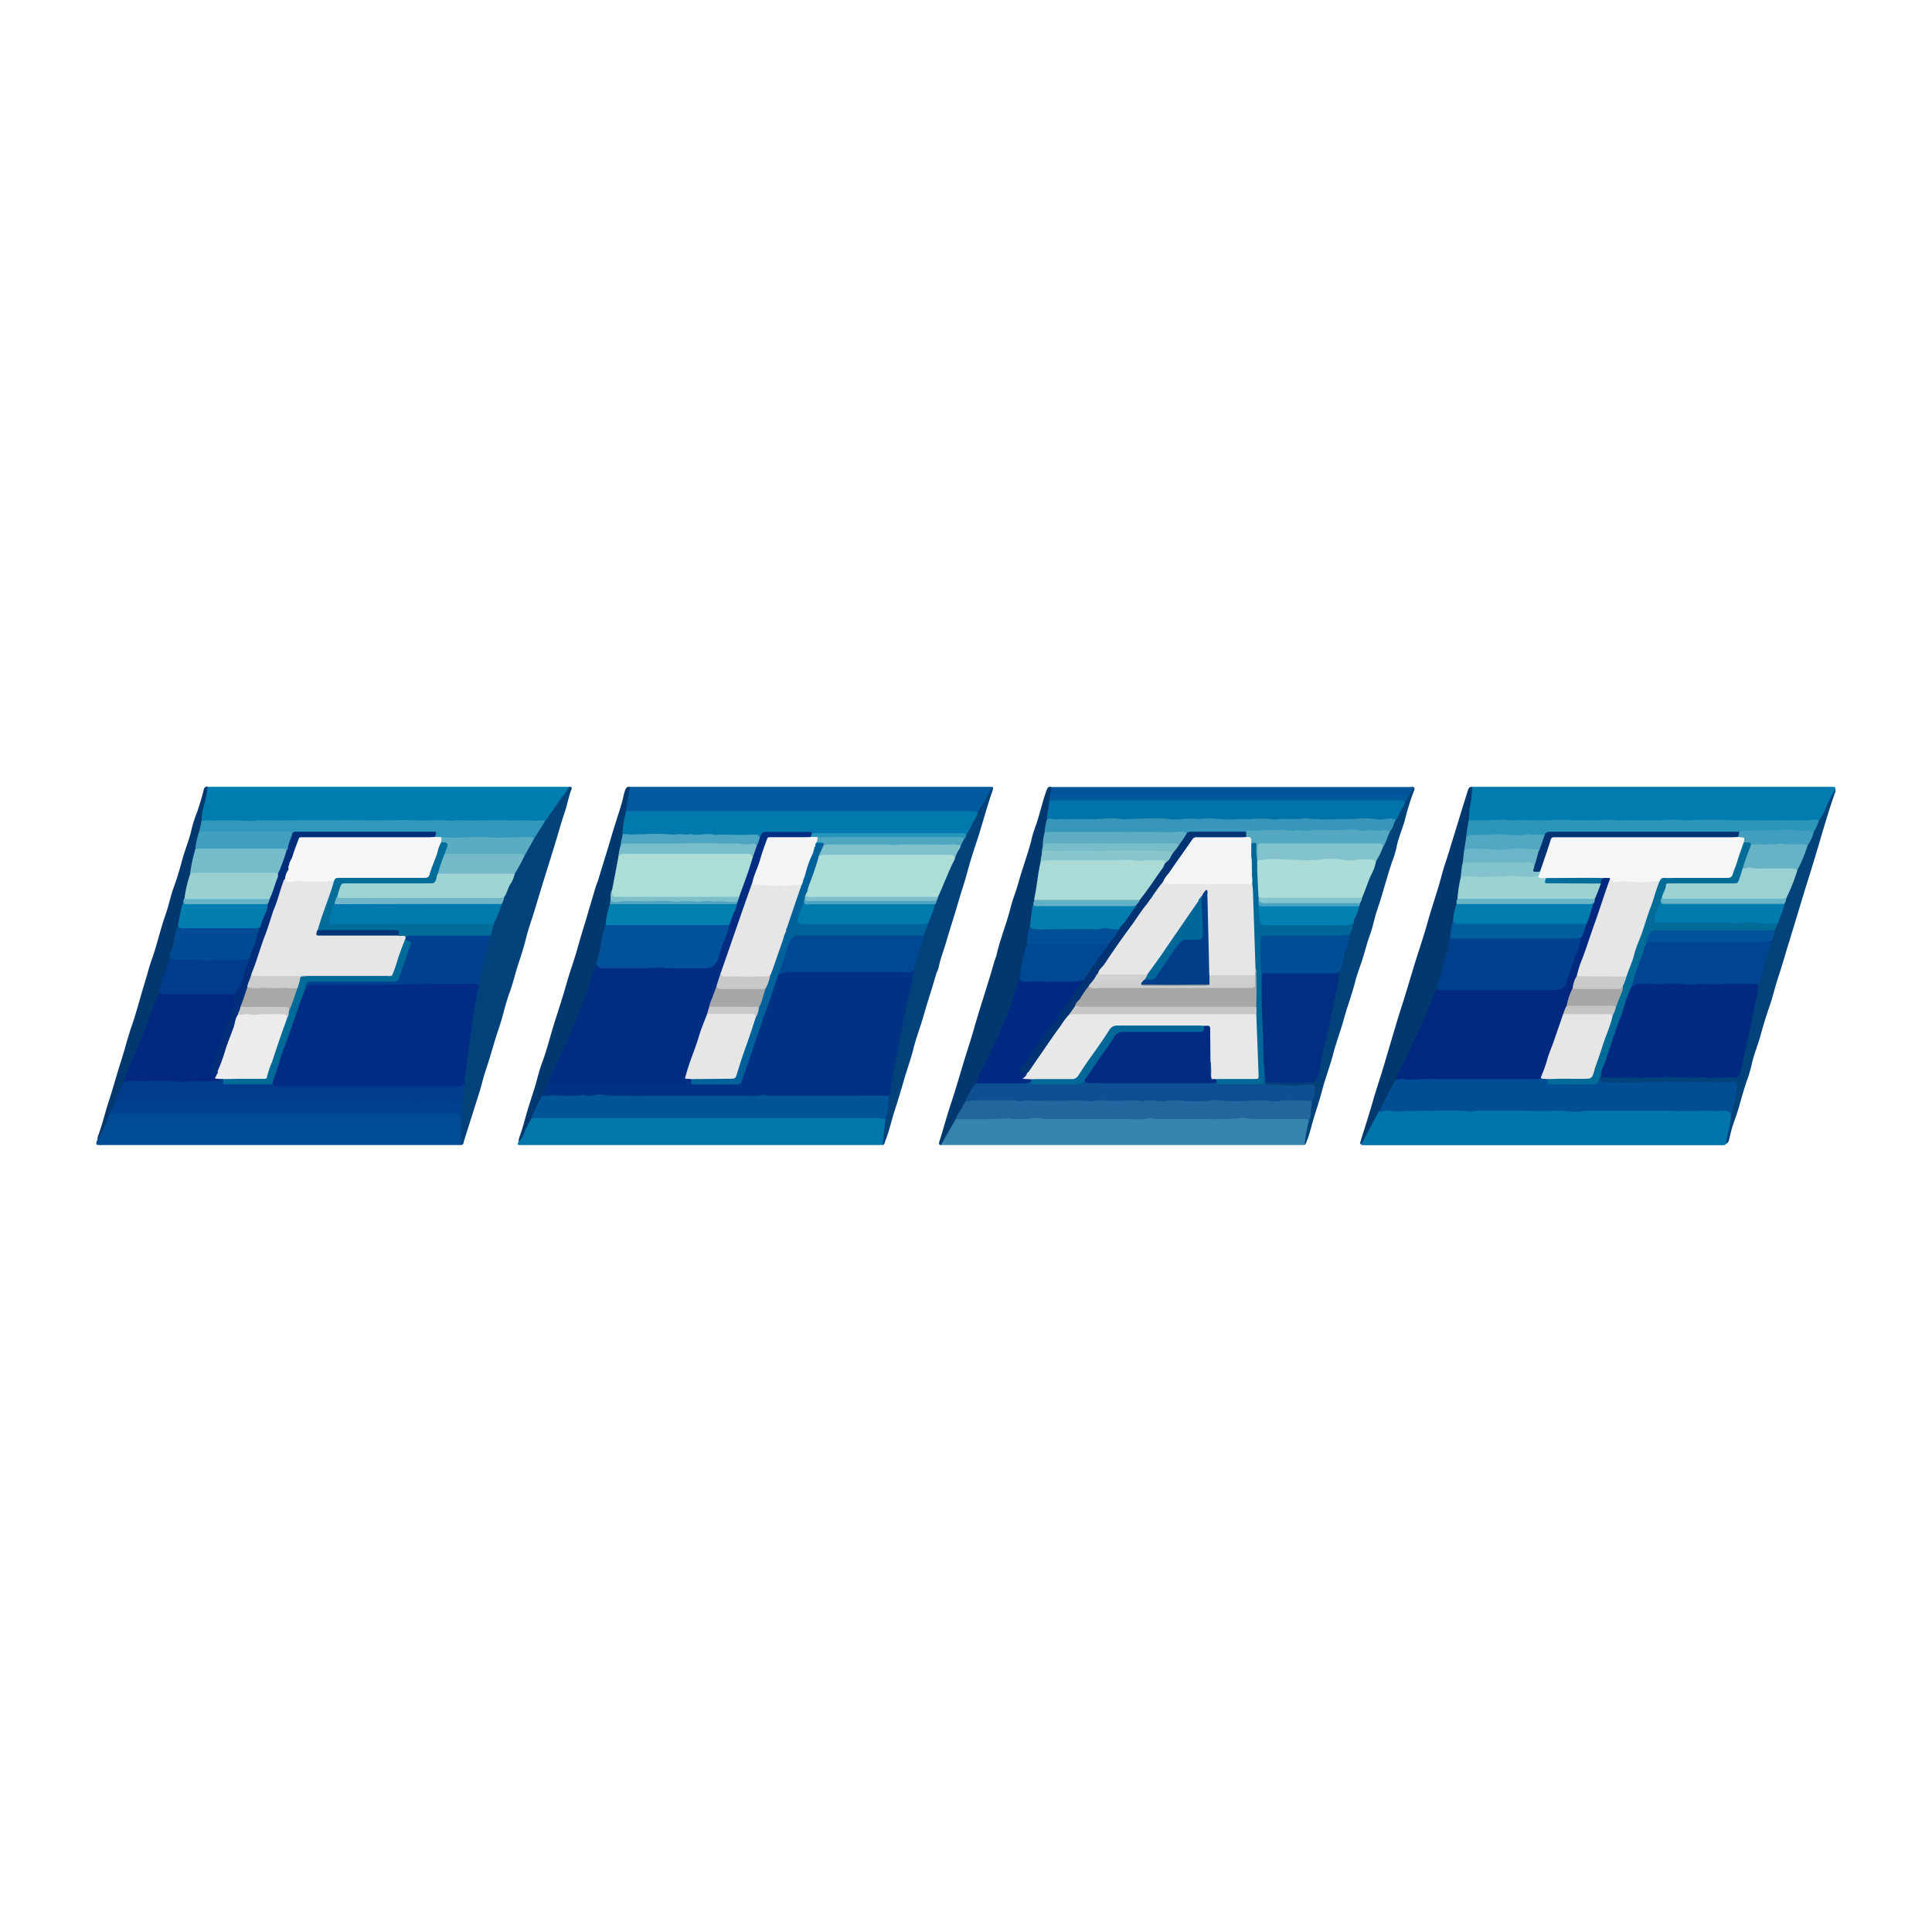 <?xml version="1.0" encoding="UTF-8"?>
<svg xmlns="http://www.w3.org/2000/svg" id="Layer_1" data-name="Layer 1" viewBox="0 0 500 500">
  <defs>
    <style>.cls-1{fill:#0075ab;}.cls-2{fill:#017caf;}.cls-3{fill:#007daf;}.cls-4{fill:#0076aa;}.cls-5{fill:#3683ad;}.cls-6{fill:#004279;}.cls-7{fill:#015a9d;}.cls-8{fill:#014c96;}.cls-9{fill:#00386f;}.cls-10{fill:#01549a;}.cls-11{fill:#014e94;}.cls-12{fill:#2c95ba;}.cls-13{fill:#3298bb;}.cls-14{fill:#015497;}.cls-15{fill:#23669e;}.cls-16{fill:#002d83;}.cls-17{fill:#003b8c;}.cls-18{fill:#00408e;}.cls-19{fill:#0179ad;}.cls-20{fill:#9fd4d4;}.cls-21{fill:#014b95;}.cls-22{fill:#036d9a;}.cls-23{fill:#74bac9;}.cls-24{fill:#5aacc3;}.cls-25{fill:#6fb7c8;}.cls-26{fill:#0073aa;}.cls-27{fill:#0e4e92;}.cls-28{fill:#002a81;}.cls-29{fill:#aadbd6;}.cls-30{fill:#3796b9;}.cls-31{fill:#014893;}.cls-32{fill:#027fb0;}.cls-33{fill:#01589c;}.cls-34{fill:#5eadc4;}.cls-35{fill:#014f97;}.cls-36{fill:#88c6ce;}.cls-37{fill:#79bdca;}.cls-38{fill:#61b0c5;}.cls-39{fill:#00287f;}.cls-40{fill:#003f8e;}.cls-41{fill:#9bd2d3;}.cls-42{fill:#017cae;}.cls-43{fill:#005e9f;}.cls-44{fill:#52a7c2;}.cls-45{fill:#82c3cd;}.cls-46{fill:#6ab5c7;}.cls-47{fill:#68b4c7;}.cls-48{fill:#003284;}.cls-49{fill:#adddd7;}.cls-50{fill:#014894;}.cls-51{fill:#01619b;}.cls-52{fill:#017bad;}.cls-53{fill:#80c1cc;}.cls-54{fill:#4fa6c1;}.cls-55{fill:#2695ba;}.cls-56{fill:#7ec1cc;}.cls-57{fill:#4da4c0;}.cls-58{fill:#002980;}.cls-59{fill:#014491;}.cls-60{fill:#026c99;}.cls-61{fill:#9ad1d2;}.cls-62{fill:#017bae;}.cls-63{fill:#66b3c6;}.cls-64{fill:#419ebe;}.cls-65{fill:#67b3c7;}.cls-66{fill:#002f82;}.cls-67{fill:#abdcd7;}.cls-68{fill:#014d96;}.cls-69{fill:#006898;}.cls-70{fill:#81c2cc;}.cls-71{fill:#55a8c1;}.cls-72{fill:#0280b1;}.cls-73{fill:#84c4cd;}.cls-74{fill:#48a3c0;}.cls-75{fill:#014a94;}.cls-76{fill:#99d1d2;}.cls-77{fill:#76bcca;}.cls-78{fill:#439fbe;}.cls-79{fill:#65b2c6;}.cls-80{fill:#01569b;}.cls-81{fill:#7abecb;}.cls-82{fill:#4da5c1;}.cls-83{fill:#7dc0cc;}.cls-84{fill:#e6e6e6;}.cls-85{fill:#003374;}.cls-86{fill:#f7f7f7;}.cls-87{fill:#002e7a;}.cls-88{fill:#006a98;}.cls-89{fill:#ececec;}.cls-90{fill:#003474;}.cls-91{fill:#002c82;}.cls-92{fill:#002b80;}.cls-93{fill:#016898;}.cls-94{fill:#e8e8e8;}.cls-95{fill:#f6f6f6;}.cls-96{fill:#a6a7a7;}.cls-97{fill:#cacaca;}.cls-98{fill:#c3c3c4;}.cls-99{fill:#046d9a;}.cls-100{fill:#f4f4f4;}.cls-101{fill:#a6a7a8;}.cls-102{fill:#c9c9ca;}.cls-103{fill:#cacacb;}.cls-104{fill:#c7c7c7;}.cls-105{fill:#015399;}.cls-106{fill:#a7a8a8;}.cls-107{fill:#ccc;}.cls-108{fill:#0281b1;}.cls-109{fill:#cdcece;}.cls-110{fill:#d1d1d1;}.cls-111{fill:#003e8a;}.cls-112{fill:#006799;}</style>
  </defs>
  <path class="cls-1" d="M446.67,296.06a.8.8,0,0,1-.72.31H354.33c-.67,0-1.35,0-2,0a15.57,15.57,0,0,1,1.48-4c.61-1.29,1.38-2.5,2-3.81a1.79,1.79,0,0,1,1.42-1.29c1.5-.74,3.11-.38,4.66-.4,4.65-.08,9.29-.11,13.94,0,6.44.09,12.88,0,19.33,0l8.11,0c12.8.1,25.6-.09,38.4,0,1.44,0,2.87.14,4.32.07a2.42,2.42,0,0,1,2.34,1.07,2.68,2.68,0,0,1,0,2.2C447.69,292.11,447.5,294.17,446.67,296.06Z"></path>
  <path class="cls-2" d="M381,203.64c.49,0,1,0,1.49,0h90.83l1.22,0c.33,0,.47.21.46.53-1,2.35-1.89,4.76-3,7.09a2.12,2.12,0,0,1-1.52,1.42c-8.89.37-17.78.13-26.67.13-6.26,0-12.53.09-18.79,0-6.9-.05-13.8,0-20.7,0-3.64,0-7.3.06-10.95,0-3.92-.05-7.84.06-11.77,0a2.32,2.32,0,0,1-1.64-.49c-.77-1.24-.35-2.54-.13-3.8C380.19,206.9,380,205.13,381,203.64Z"></path>
  <path class="cls-3" d="M53.75,203.64l1.62,0h90.26l1.62,0a1.43,1.43,0,0,1-.38,1.72c-1.65,2-2.93,4.21-4.45,6.27-.42.58-.8,1.23-1.66,1.23-3,.19-6.09.08-9.14.06s-6.3,0-9.45.11c-2,.07-4,0-5.94-.06-6.36-.1-12.71,0-19.07,0-3.15,0-6.31-.16-9.47-.09-5.18.12-10.36-.19-15.53,0-2.39.09-4.78.07-7.15.08-4.14,0-8.3,0-12.44-.15a1.19,1.19,0,0,1-.51-.17c-.78-.84-.33-1.83-.19-2.7.3-1.84,1-3.61,1.3-5.46A1.53,1.53,0,0,1,53.75,203.64Z"></path>
  <path class="cls-4" d="M228.37,296.34c-.59,0-1.17,0-1.76,0H135.82c-.45,0-.91,0-1.36,0-.72-.05-.53-.43-.26-.81.74-1.58,1.27-3.24,2-4.84a2.69,2.69,0,0,1,1.58-1.73,5.52,5.52,0,0,1,2.13-.28h86.55a3.7,3.7,0,0,1,2.71.56,1.39,1.39,0,0,1,.5,1.21A16.18,16.18,0,0,1,228.37,296.34Z"></path>
  <path class="cls-5" d="M337.6,296.34c-.49,0-1,0-1.48,0H244.84l-1.35,0c-.31-.81.33-1.35.57-2a24.78,24.78,0,0,1,2.45-4.34,1.63,1.63,0,0,1,1.18-.83,3.76,3.76,0,0,1,1.2-.18c4.05,0,8.11-.21,12.16-.17,11.19.12,22.38.24,33.56.1,3.25,0,6.48.21,9.73.06s6.21,0,9.32,0c2.38,0,4.76-.06,7.14-.24,1.59-.12,3.14.28,4.73.26,3.75,0,7.5,0,11.25,0a2.39,2.39,0,0,1,2,.56c.47.56.26,1.14.11,1.76A39.35,39.35,0,0,1,337.6,296.34Z"></path>
  <path class="cls-6" d="M141.07,212.59c1.45-2.1,2.88-4.22,4.35-6.31a10.48,10.48,0,0,0,1.83-2.64c.64-.08.84.17.6.78-.71,1.8-1,3.73-1.63,5.56-1,2.94-1.81,5.94-2.73,8.91-1.67,5.42-3.39,10.82-5,16.26-.76,2.54-1.7,5-2.33,7.6-.58,2.32-1.31,4.6-2.06,6.85-.79,2.4-1.32,4.86-2.21,7.24-.81,2.18-1.36,4.47-2,6.73-.56,2-1.28,3.94-1.88,5.93-.76,2.54-1.48,5.09-2.34,7.61-.6,1.78-1,3.64-1.57,5.45q-2,6.33-4,12.64c-.14.43-.06,1.07-.76,1.13a1.76,1.76,0,0,1-.59-1.54c0-1.33,0-2.65,0-4a3.73,3.73,0,0,0,0-1c.52-1.32,0-2.72.27-4.06a3.11,3.11,0,0,0,.22-1.57,13.07,13.07,0,0,1,.25-3.58c.11-3.12.76-6.16,1.1-9.24.54-4.88,1.3-9.72,2.18-14.55a8.42,8.42,0,0,1,.53-1.95,64.22,64.22,0,0,1,3.07-12.75,11.93,11.93,0,0,1,.87-3,48.91,48.91,0,0,1,2.13-5.2c0-.71.57-1.2.62-1.89.76-2.05,1.89-3.94,2.71-6,.82-1.55,1.56-3.15,2.43-4.67a49.9,49.9,0,0,1,2.74-4.69,23.4,23.4,0,0,1,2-3.21A2,2,0,0,1,141.07,212.59Z"></path>
  <path class="cls-7" d="M163,203.64l1.63,0h90.42l1.76,0a21,21,0,0,1-2.78,6,1.69,1.69,0,0,1-1.45.85c-5.28-.13-10.57-.06-15.86-.06H211.65q-23.65,0-47.3,0a8.77,8.77,0,0,1-2.29-.12.71.71,0,0,1-.44-.63,18.69,18.69,0,0,1,.78-5.36C162.49,204,162.79,203.86,163,203.64Z"></path>
  <path class="cls-8" d="M119.34,290.66c0,1.89,0,3.78,0,5.67-.59,0-1.18,0-1.76,0h-91a4.38,4.38,0,0,1-1.61-.1,1.68,1.68,0,0,1,.27-1.29c.4-1.22,1-2.36,1.41-3.57a1.49,1.49,0,0,1,.82-1,4.51,4.51,0,0,1,2.73-.62c3.54.15,7.1.18,10.65.12,6.26-.11,12.53-.11,18.79-.07,3.42,0,6.83,0,10.24,0,3.59,0,7.19,0,10.78.2.9.06,1.78-.21,2.69-.22,4.19,0,8.39,0,12.58.05,3.45.07,6.9-.14,10.34,0,3.66.2,7.29-.29,10.93-.09C118,289.85,118.9,289.74,119.34,290.66Z"></path>
  <path class="cls-9" d="M247.34,289.59l-3.85,6.76a.48.48,0,0,1-.44-.68c.11-.48.3-.95.44-1.42.87-2.89,1.66-5.8,2.62-8.65,1.27-3.76,2.32-7.58,3.49-11.36.88-2.83,1.81-5.66,2.61-8.51,1-3.51,2.14-7,3.2-10.45.62-2,1.25-4,1.81-6.08.21-.73.54-1.44.71-2.18.95-4.13,2.6-8.05,3.62-12.16.51-2.08,1.37-4.11,1.95-6.19,1.12-4.08,2.66-8,3.64-12.16.36-1.49,1-2.9,1.42-4.37.78-2.54,1.37-5.14,2.3-7.63.22-.59.47-1,1.14-.87.78.65.25,1.42.2,2.14.18.62-.39,1.14-.22,1.76a17.78,17.78,0,0,1-.62,4.47,12.93,12.93,0,0,1-.53,3.32c.09,1.27-.65,2.44-.46,3.72,0,.74-.42,1.43-.26,2.19s-.41,1.14-.35,1.76a96.18,96.18,0,0,1-1.65,9.84,5.79,5.79,0,0,1-.32,1.54,41.79,41.79,0,0,1-.73,5.34c-.43,1.5-.57,3.05-.88,4.57-.53,3-1.38,5.9-1.82,8.89-.81,2.34-1.49,4.72-2.26,7.07a95.56,95.56,0,0,1-3.69,8.86c-1.7,3.82-3.48,7.63-5.53,11.28-.82,1.64-1.84,3.16-2.66,4.8S248.81,288.45,247.34,289.59Z"></path>
  <path class="cls-9" d="M381,203.64a34.09,34.09,0,0,1-.66,5.7c-.14,1-.11,2-.23,2.93a3.32,3.32,0,0,1,.2,2.44,6.61,6.61,0,0,0-.38,2.2c0,1.12-.55,2.15-.51,3.28A8.42,8.42,0,0,1,379,223c0,.22,0,.43,0,.65s-.1.69-.12,1a18.2,18.2,0,0,1-.43,2.34,39.41,39.41,0,0,1-.84,5.51c-.05.51-.21,1-.29,1.5-.16,1.38-.56,2.71-.72,4.09-.44,1.56-.45,3.2-.9,4.76a71.55,71.55,0,0,1-3.47,13c-1.88,5.06-4.1,10-6.38,14.86-1.38,3-2.83,5.92-4.26,8.87-1.17,2.23-2.34,4.47-3.41,6.75a2.69,2.69,0,0,1-1.33,1.27l-2.11,4-2.46,4.62c-.37-.21-.27-.51-.17-.83,1.09-3.53,2.23-7,3.24-10.59.87-3,1.89-6,2.79-9,1.22-4.1,2.42-8.2,3.65-12.3.57-1.9,1.21-3.78,1.79-5.67.9-2.93,1.77-5.86,2.67-8.79,1.05-3.39,2.2-6.76,3.16-10.18,1.18-4.26,2.69-8.41,3.79-12.69.49-1.9,1.21-3.77,1.78-5.67.81-2.72,1.66-5.42,2.49-8.14s1.65-5.34,2.47-8C380.12,203.92,380.39,203.54,381,203.64Z"></path>
  <path class="cls-6" d="M253,210.13a28.38,28.38,0,0,0,2.69-4.49,19.45,19.45,0,0,1,1.1-2,.41.41,0,0,1,.22.45,9.49,9.49,0,0,1-.3,1c-1.33,3.82-2.35,7.74-3.58,11.6-1,3-2,6.06-2.83,9.14-.64,2.44-1.47,4.81-2.18,7.22-1,3.53-2.17,7-3.2,10.57-.66,2.24-1.52,4.42-2,6.72-.14.66-.51,1.26-.69,1.91-1,3.51-2.18,7-3.16,10.45-.81,2.9-1.93,5.7-2.65,8.62-.67,2.71-1.64,5.33-2.42,8s-1.56,5.35-2.43,8-1.42,5.4-2.48,8c-.16.37-.11,1-.75,1,.38-2.24.58-4.5.78-6.76a2.45,2.45,0,0,1-.21-1.7c.35-1.45.45-2.93.67-4.39.79-5.84,2.11-11.6,3.15-17.4.91-5,2.19-10,3.13-15.06.78-3,1.84-5.86,2.63-8.83.17-1.24,1-2.25,1.24-3.46.48-1.61,1.22-3.13,1.74-4.73.12-.43.49-.76.52-1.24a4,4,0,0,0,.33-.9c1.36-3.25,2.54-6.56,4.21-9.66a21.24,21.24,0,0,1,1.7-3.49,5.13,5.13,0,0,1,.85-1.72c.39-.36.38-.91.62-1.35C250.84,213.82,251.39,211.65,253,210.13Z"></path>
  <path class="cls-6" d="M470.75,212.31a15.83,15.83,0,0,0,2.08-4,34.63,34.63,0,0,1,2.19-4.13,2.28,2.28,0,0,1-.24,1.31c-1.84,5.23-3.3,10.57-4.91,15.87-1,3.36-2.08,6.71-3.1,10.07q-1.83,6-3.64,12c-1,3.14-1.87,6.3-2.9,9.41-.86,2.6-1.46,5.29-2.37,7.86-.83,2.39-1.56,4.8-2.22,7.22-.71,2.61-1.8,5.09-2.34,7.75a38.08,38.08,0,0,1-1.34,4.38q-.91,2.76-1.67,5.56c-.52,1.95-1.22,3.86-1.88,5.78-.3.9-.5,1.82-.73,2.74-.17.71-.21,1.53-1,1.93a16.1,16.1,0,0,1,.69-3.57,26.84,26.84,0,0,0,.64-4.27c-.34-1.28.13-2.49.36-3.71.15-.76.39-1.49.52-2.24.22-1.24-.15-1.66-1.42-1.65-10.33.1-20.66,0-31,0-1,0-2.11.11-2.79-1a1.08,1.08,0,0,1,.59-1.45c2.2-.22,4.39.07,6.59.06,2.74,0,5.48-.14,8.22-.13,3.07,0,6.13,0,9.2.11,3.45.08,6.91,0,10.37-.08.92,0,1.21-.69,1.37-1.43.51-2.47,1.13-4.92,1.69-7.38.79-3.47,1.32-7,2.19-10.44a28.48,28.48,0,0,0,.7-4c1.3-3.93,2.22-8,3.62-11.86,0-.93.63-1.68.78-2.58,0-.71.58-1.21.69-1.89.45-1.61,1.14-3.13,1.72-4.7,0-.63.48-1.12.49-1.74.93-2.34,1.79-4.7,2.77-7,1-2.11,1.79-4.31,2.75-6.45.51-1.2,1.14-2.35,1.65-3.56C469.53,214.17,469.56,212.89,470.75,212.31Z"></path>
  <path class="cls-6" d="M337.6,296.34a56.89,56.89,0,0,1,1.16-6.49,9.69,9.69,0,0,1,.36-4.72,18,18,0,0,0,.51-2.38c.2-.95-.15-1.49-1.16-1.52a6.19,6.19,0,0,0-1.49,0c-2.61.5-5.21-.17-7.82,0-.72,0-1.47,0-1.91-.72a.59.59,0,0,1,0-.45c.47-.56,1.13-.49,1.75-.5q4.32,0,8.65.08c2.22.06,2.73-.24,3.15-2.43,1.18-6.05,2.69-12,3.83-18.07.47-2.48,1.11-4.92,1.5-7.41.94-3.25,1.61-6.57,2.73-9.77.07-1.12.89-2,.91-3.14a18.27,18.27,0,0,1,1.49-4.24c0-.34.25-.61.31-.94,0-.55.52-.93.54-1.48,1-3.17,2.31-6.2,3.54-9.28.58-1.34,1.23-2.65,1.87-4,.87-1.24,1-2.84,1.91-4.05a22.64,22.64,0,0,1,1.42-2.72,34,34,0,0,1,2.43-4.77c.34-.46.46-1,.84-1.47.43-.84.75-1.77,1.68-2.22.43.33.26.73.1,1.1a63.13,63.13,0,0,0-2.35,7.61c-.7,2.42-1.76,4.72-2.19,7.23a24.48,24.48,0,0,1-1.1,3.47c-1.39,4.1-2.42,8.31-3.84,12.4-.73,2.08-1.06,4.29-1.83,6.35-.9,2.42-1.45,4.93-2.29,7.36-.57,1.65-1.18,3.32-1.61,5-.81,3.19-2,6.25-2.86,9.42s-2,6.07-2.8,9.15-2,6.17-2.82,9.29c-.57,2.13-1.23,4.24-1.9,6.33-.77,2.35-1.22,4.79-2.17,7.08A1.62,1.62,0,0,1,337.6,296.34Z"></path>
  <path class="cls-9" d="M27.41,290.93c-.64.66-.73,1.58-1.16,2.34a6.9,6.9,0,0,1-1,1.71,2.57,2.57,0,0,1,.19-1.19c1.1-2.91,1.78-6,2.75-8.91,1.07-3.26,1.95-6.57,3-9.82s1.84-6.51,2.95-9.7,2-6.66,3-10c.78-2.4,1.36-4.87,2.21-7.24,1.31-3.7,2.13-7.55,3.44-11.25.86-2.42,1.34-5,2.22-7.36s1.58-4.89,2.26-7.36,1.83-5.09,2.36-7.76A36.4,36.4,0,0,1,51.07,210c.59-1.8,1.18-3.6,1.61-5.44.13-.56.33-1.06,1.07-1a30.39,30.39,0,0,1-1,5,19.47,19.47,0,0,0-.62,4c.77,1,0,1.85-.17,2.76-.21,1.58-.7,3.11-.94,4.69q-.78,3.18-1.36,6.41c-.41,2-1.06,3.9-1.48,5.87-.17.41-.13.86-.29,1.27-.47,2-.77,4-1.28,5.92a12.8,12.8,0,0,0-.79,3c-.43,1.79-.92,3.56-1.38,5.34-.69,3-1.89,5.95-2.73,8.95-2.85,7.89-6,15.66-9.27,23.37-.63,1.81-1.61,3.48-2.28,5.28-.15,1.23-1.16,2.09-1.43,3.27A5.58,5.58,0,0,1,27.41,290.93Z"></path>
  <path class="cls-10" d="M365.82,203.64a11.33,11.33,0,0,1-1.35,2.43,4.15,4.15,0,0,1-.78.16,27.5,27.5,0,0,0-5.66-.3h-79.2a14.11,14.11,0,0,0-2.83.23c-1,0-2-.06-3,0a1.47,1.47,0,0,1-1.23-.33c0-.73.37-1.41.25-2.15l1.63,0q45.28,0,90.57,0Z"></path>
  <path class="cls-9" d="M163,203.64l-1.06,6.5c.66.61.32,1.37.21,2-.2,1.2-.4,2.39-.58,3.59.17,1.07-.45,2-.43,3.07s-.64,1.82-.54,2.81c-.31,2.53-.91,5-1.41,7.5a2.88,2.88,0,0,1-.58,1.34.77.77,0,0,1-.38.22c-1.2,0-1.24-.84-1.14-1.69a25,25,0,0,1,.76-3.3c.81-3,.86-6.24,1.82-9-1.45,5.84-3.46,11.79-5.25,17.81-2,6.78-4.12,13.54-6.18,20.3-1.68,5.52-3.29,11.06-5.09,16.54-.93,2.83-1.73,5.7-2.63,8.53-.35,1.07-.93,2-1.24,3.13l0,.12c-.06.16-.23.27-.21.47,0-.19.14-.31.22-.47a3.22,3.22,0,0,1,.38-1c.42-.9.72-.9,1.47,0,.18.63-.22,1.12-.43,1.65-.51,1.13-1.06,2.25-1.55,3.39a5.89,5.89,0,0,1-1.64,2.38,20.46,20.46,0,0,0-1.86,3.64,6.51,6.51,0,0,1-1.43,2.36,4.61,4.61,0,0,1,.13-1.07c.87-2.33,1.46-4.73,2.16-7.11.79-2.67,1.75-5.28,2.46-8,.37-1.42.78-2.86,1.29-4.25,1.37-3.67,2.26-7.49,3.46-11.21,1.07-3.29,2.12-6.6,3.06-9.93.86-3,2-6,2.79-9,.71-2.56,1.52-5.08,2.27-7.62s1.52-5.17,2.3-7.75c.22-.74.55-1.44.76-2.17,1-3.37,2.08-6.7,3.06-10.07.92-3.2,2-6.34,2.95-9.53.33-1.12.47-2.29.9-3.38C162,203.89,162.34,203.53,163,203.64Z"></path>
  <path class="cls-11" d="M413.82,279.54a4.17,4.17,0,0,0,2.32.56c3.79,0,7.59.08,11.37-.06,1.75-.06,3.51-.11,5.23-.06,2.93.09,5.86.13,8.79.07a44.15,44.15,0,0,0,6.19-.12c1.41-.24,2.12.49,1.84,1.88a37,37,0,0,1-1.57,6.41,2.42,2.42,0,0,0-2.34-.75,17,17,0,0,1-2.67,0c-2.33,0-4.67.06-7,.07-1.62,0-3.24-.08-4.86-.09-3.84,0-7.68,0-11.52,0-2.88,0-5.76,0-8.65,0-1.13,0-2.22.34-3.36.3-1.67-.06-3.31-.39-5-.31-4,.21-8.1-.06-12.16,0-2.38,0-4.77,0-7.16,0a6,6,0,0,0-1.88.17,2,2,0,0,1-.8.08c-4.09-.55-8.21-.15-12.31-.23-1.57,0-3.16.07-4.72.11a16.73,16.73,0,0,1-3.87-.1c-1-.21-1.87.25-2.82.24q1.1-2.15,2.2-4.29a24.53,24.53,0,0,1,2.14-3.85,2.06,2.06,0,0,1,2-.84l32.59,0a12.68,12.68,0,0,0,2.82-.21c.73.33,1.64.06,2.28.7a1.29,1.29,0,0,0,1.36.87c3.25,0,6.5,0,9.75,0C412.68,280,413.16,279.48,413.82,279.54Z"></path>
  <path class="cls-12" d="M470.75,212.31a13.15,13.15,0,0,1-1.34,3,8,8,0,0,1-3.61.22c-3.15-.48-6.29.09-9.43,0a48.18,48.18,0,0,0-6.47.17,12.22,12.22,0,0,1-2.7.17H403a4.78,4.78,0,0,0-2.88.5c-3.58.17-7.16.24-10.76.14a47.93,47.93,0,0,0-9.42.41.88.88,0,0,1-.53,0c.13-1.56.43-3.09.71-4.63,1.49,0,3,0,4.46,0s2.85-.17,4.28-.18c1,0,2,.24,3,.17,2.69-.18,5.38.1,8.08,0,2-.06,3.94-.23,5.89-.1,2.12.13,4.23,0,6.34.09,1.53.07,3-.19,4.56-.14.85,0,1.68.22,2.54.17,2.64-.18,5.29.07,7.92-.06a38,38,0,0,0,5.11-.11,20.68,20.68,0,0,1,3.22.14c2.73,0,5.46-.15,8.19-.13,1.74,0,3.5.12,5.26.13,4,0,7.93.08,11.89,0,2.91-.07,5.83.24,8.73-.19A3.66,3.66,0,0,1,470.75,212.31Z"></path>
  <path class="cls-13" d="M51.54,215.28l.6-2.7a2.25,2.25,0,0,1,1.17-.28c3.73.07,7.47-.13,11.21.19.9.08,1.77-.22,2.68-.21,4.24.05,8.47,0,12.7,0,5,0,9.91-.09,14.87,0,4.23.11,8.45-.17,12.68,0,3,.11,5.94-.15,8.92.1.83.07,1.71-.14,2.56-.1,3.86.15,7.73-.08,11.59,0,2.2.06,4.39,0,6.58,0a11.34,11.34,0,0,0,3.08,0c.25-.08.59.15.89.24q-1.35,2.16-2.72,4.32a7.83,7.83,0,0,1-3.46.36c-4.5.13-9-.06-13.49,0a43.54,43.54,0,0,1-7.4-.07,2,2,0,0,1-1.62-.5c-.41-.88-1.22-.81-2-.81H98.34c-7.58,0-15.16-.06-22.75,0-7.27-.1-14.53,0-21.8-.06C53,215.86,52.13,216.1,51.54,215.28Z"></path>
  <path class="cls-14" d="M137.49,289.56a65.26,65.26,0,0,1,2.74-5.95,7,7,0,0,1,4.31-.72c1.76.08,3.51,0,5.26,0,2.6,0,5.2-.17,7.81,0a44.5,44.5,0,0,0,7.83.05A19.64,19.64,0,0,1,168,283c6.86,0,13.73.12,20.59,0,3-.07,6-.11,9-.06,5.24.08,10.47,0,15.7.1,4.06,0,8.12,0,12.17,0,1.12,0,2.23-.39,3.36,0,.43.13.9.15,1.16.6a19.46,19.46,0,0,1-.84,6,15.21,15.21,0,0,0-3.63-.28h-85.9A4.81,4.81,0,0,0,137.49,289.56Z"></path>
  <path class="cls-15" d="M339.54,285.24a26.61,26.61,0,0,0-.33,3.22,2.33,2.33,0,0,1-.45,1.39,3.93,3.93,0,0,0-1.86-.27H326.21a14.91,14.91,0,0,1-3.77-.22,3.82,3.82,0,0,0-1.35,0,73.12,73.12,0,0,1-9,.24c-4-.07-7.92.08-11.87,0a7.8,7.8,0,0,1-2.15-.19,1.74,1.74,0,0,0-.93,0,13.08,13.08,0,0,1-3.64.22H272a12.86,12.86,0,0,1-2.83-.21,5.48,5.48,0,0,0-2,0,24.86,24.86,0,0,1-5.91.08c-1.64-.11-3.29.12-4.94.14-3,0-6,0-8.94,0,.24-1.23,1.22-2.07,1.67-3.19a13.07,13.07,0,0,1,.78-1.42,3.73,3.73,0,0,1,2.75-.87c3.88.1,7.76.09,11.64.11,4.5,0,9-.1,13.52-.07s8.74,0,13.11,0c3.87,0,7.74.06,11.61-.05a49.13,49.13,0,0,1,5,.16,25.12,25.12,0,0,0,5.27-.09c2.5-.34,5,.09,7.54.05,1.16,0,2.33-.15,3.49-.11,4.81.19,9.63-.21,14.44.16C338.81,284.35,339.46,284.37,339.54,285.24Z"></path>
  <path class="cls-16" d="M124,254.87a98.59,98.59,0,0,0-1.9,10.9c-.4,3-.87,6-1.21,9a48.89,48.89,0,0,0-.68,5.9,2.19,2.19,0,0,1-2.26,1.13H104.23c-10,0-20,0-30,0-.68,0-1.36,0-2,0a1.87,1.87,0,0,1-1.82-2.86c2.13-6.11,4.13-12.26,6.41-18.31.43-1.13.62-2.35,1.13-3.46a4.38,4.38,0,0,1,.95-1.61,2.35,2.35,0,0,1,2.31-1.05c6.32,0,12.65.07,19,0,3.06,0,6.09-.5,9.16-.54,1.17,0,2.32.14,3.49.12,3.12,0,6.23,0,9.35,0C122.86,254,123.58,254.07,124,254.87Z"></path>
  <path class="cls-17" d="M70.52,280.63a2.94,2.94,0,0,0,2,.55H94.48c7.78,0,15.56,0,23.35,0a4.3,4.3,0,0,0,2.33-.55,15.11,15.11,0,0,0-.27,3.74,1.9,1.9,0,0,1-.27,1.41,24.49,24.49,0,0,0-5.13-.25c-4.82,0-9.64,0-14.45-.06-3.13-.06-6.27,0-9.41-.11-2.95-.14-5.94.29-8.91.09-3.28-.23-6.57.27-9.83,0-3.47-.26-6.94.28-10.37,0-4.2-.35-8.37.24-12.55.06-1.36-.06-2.69-.29-4-.31-2.35,0-4.67.43-7,.32s-4.58-.09-6.88,0a1.65,1.65,0,0,1-1.4-.32c.89-1.68,1.42-3.53,2.43-5.15a2.38,2.38,0,0,1,2.16-.86c4.24.1,8.47,0,12.72.13,2.41.09,4.86-.12,7.29-.12,1,0,2,.31,2.93-.19a1,1,0,0,1,.73.12c.42.82,1.17.87,2,.87,3,0,5.91,0,8.86,0C69.35,280.06,70,280,70.52,280.63Z"></path>
  <path class="cls-18" d="M29.61,285.24a6.46,6.46,0,0,1,2.14-.28,6.51,6.51,0,0,0,2.15-.18,2.12,2.12,0,0,1,.94,0,29.13,29.13,0,0,0,6.73,0,21.54,21.54,0,0,1,6.46.13,4.33,4.33,0,0,0,1.08.06c3-.08,5.92,0,8.87-.25a8.74,8.74,0,0,1,2.69.2,4.88,4.88,0,0,0,2.15,0c.27-.06.57-.21.79-.14,1.62.51,3.22-.21,4.84-.05a16.59,16.59,0,0,1,2.42.21,4.08,4.08,0,0,0,1.48.05,19.44,19.44,0,0,1,4.38,0,17.58,17.58,0,0,0,2-.21c1.38,0,2.77.24,4.14.19a35,35,0,0,0,5.61-.15,3.56,3.56,0,0,1,1.08,0c2,.24,3.93-.08,5.89.22a2.77,2.77,0,0,0,.8-.09,3.6,3.6,0,0,1,1.06-.12c2.15.45,4.3-.1,6.43.08,1.53.13,3.06.16,4.59.17a5.16,5.16,0,0,0,1.61-.16,2.38,2.38,0,0,1,1.47,0,3.67,3.67,0,0,0,1.47.14c1.8-.17,3.6.1,5.4,0,.61,0,1.21,0,1.33.81v2.8a1.78,1.78,0,0,1-.27,1.27,4.36,4.36,0,0,0-3.48-1.05c-1.89,0-3.79,0-5.68,0q-40.27,0-80.55,0c-.49,0-1,.14-1.39-.32a9.48,9.48,0,0,1,.93-1.89A2.67,2.67,0,0,0,29.61,285.24Z"></path>
  <path class="cls-18" d="M124,254.87a3.36,3.36,0,0,0-1.71-.27h-9.63c-1.29,0-2.58-.08-3.89,0-7.26.26-14.52.41-21.79.31-1.76,0-3.52,0-5.28,0A2.65,2.65,0,0,0,79,256a1.58,1.58,0,0,1,1.16-2.4,9.18,9.18,0,0,1,1.89-.08h18.52c1.86,0,1.91,0,2.58-1.72.75-1.88,1.23-3.86,2-5.72.52-1.21-.11-2.12-.51-3.13a1.23,1.23,0,0,1,.23-.74,2,2,0,0,1,1.72-.61q9.39,0,18.78,0a1.67,1.67,0,0,1,1.58.56c-.24.86-.46,1.73-.73,2.58-.62,2-1,4.07-1.49,6.11C124.41,252.15,124.2,253.51,124,254.87Z"></path>
  <path class="cls-19" d="M129.88,233.93a42.89,42.89,0,0,1-2.12,5.22,2.47,2.47,0,0,1-1.88.58q-19.45,0-38.89,0c-2.21,0-2.76-.77-2.08-2.9.35-1.12.24-2.5,1.55-3.15a5.92,5.92,0,0,1,1.87-.27q19.83,0,39.67,0A2.22,2.22,0,0,1,129.88,233.93Z"></path>
  <path class="cls-20" d="M133.22,226.13a8.39,8.39,0,0,1-1.08,2.61c-.69,1-.88,2.35-1.63,3.37a2,2,0,0,1-2,.84c-3.7,0-7.41,0-11.11,0-9.31,0-18.62,0-27.92,0-.91,0-2,.23-2.46-.94-.11-3.09,1.23-4.11,3.53-4.07,6.32.11,12.65,0,19,.05,1.41,0,2.74,0,3.23-1.69.07-.25.36-.4.62-.5a7.53,7.53,0,0,1,2-.27c5.29,0,10.59,0,15.89,0C132,225.55,132.73,225.4,133.22,226.13Z"></path>
  <path class="cls-21" d="M28.25,288.5a7,7,0,0,1,2.27-.28H110.3c2.43,0,4.87,0,7.3,0,1.4,0,1.6.2,1.75,1.62,0,.27,0,.54,0,.81a2.48,2.48,0,0,0-1.44-.26c-2.11.19-4.22-.08-6.33,0-1.21.05-2.43.49-3.62.23a24,24,0,0,0-4.4-.12,14.31,14.31,0,0,0-4.13.09,3.51,3.51,0,0,1-1.48,0,15.46,15.46,0,0,0-5.51,0,3.07,3.07,0,0,1-.79-.08,62.41,62.41,0,0,0-9.86.07,5.39,5.39,0,0,1-1.88,0,3.51,3.51,0,0,0-1.47-.16c-2.74.47-5.47-.21-8.21,0a7.57,7.57,0,0,0-2,.18,2.15,2.15,0,0,1-1.07,0,12.59,12.59,0,0,0-4.7,0,15,15,0,0,1-3.21-.17c-2.12,0-4.24,0-6.36,0-1,0-2.08-.13-3.1,0-2.07.2-4.13-.09-6.19,0a13.76,13.76,0,0,1-2.27.14c-2.25-.35-4.47.09-6.71,0s-4.84-.65-7.19.39A9.85,9.85,0,0,1,28.25,288.5Z"></path>
  <path class="cls-22" d="M113.33,226.09c-.35.45-.28,1-.47,1.52-.25.66-.58,1.08-1.36,1a12.14,12.14,0,0,0-1.35,0H89.75c-1.36,0-1.37,0-1.83,1.27-.22.63-.39,1.28-.59,1.93,0,.79.07,1.63-.74,2.16a1.52,1.52,0,0,0-.55.91c-.28,1-.57,2-.83,3s-.06,1.21,1,1.27c.36,0,.73,0,1.09,0h40.51c-.27,1-.55,2-.82,3l-20.1,0a3.42,3.42,0,0,0-1.84.27,1.79,1.79,0,0,1-2.13-.22c-.45-1-1.33-.81-2.12-.81-5.42,0-10.84,0-16.27,0a4.15,4.15,0,0,1-2.12-.25c-.67-.53-.47-1.2-.28-1.85.77-2.71,1.85-5.32,2.75-8a19.92,19.92,0,0,1,1.45-3.88,2.4,2.4,0,0,1,2.21-.74c6.49,0,13,0,19.46,0,2.41,0,2.36,0,3.22-2.33.67-1.81,1.37-3.62,2-5.46a1.87,1.87,0,0,1,.9-1.14c.67-.22,1.36-.36,1.89.24A1.84,1.84,0,0,1,116,220c-.13.33-.32.64-.44,1-.37,1.37-1,2.67-1.36,4A1.78,1.78,0,0,1,113.33,226.09Z"></path>
  <path class="cls-23" d="M113.33,226.09a41.83,41.83,0,0,1,1.74-5.09,2.58,2.58,0,0,1,1.87-.61c5.62,0,11.24,0,16.86,0,.82,0,1.81-.1,1.87,1.18a34.79,34.79,0,0,1-2.45,4.54h-18C114.59,226.13,114,226.1,113.33,226.09Z"></path>
  <path class="cls-24" d="M135.67,221.59c-.37-.7-1-.61-1.67-.61h-9.74l-9.19,0c.2-.54.41-1.08.6-1.62.35-1,.16-1.31-1-1.38l-.53,0a.88.88,0,0,1,0-1.32c1.24.06,2.47.12,3.72.11,2.81,0,5.63-.31,8.45-.09,2.48.2,5,0,7.45,0,1.51,0,3.06-.31,4.55.23Z"></path>
  <path class="cls-25" d="M86.59,234a5.34,5.34,0,0,1,.74-2.16.7.7,0,0,0,.68.55l.95,0h39.82a3.93,3.93,0,0,0,1.73-.26,6.89,6.89,0,0,1-.63,1.82q-9.33,0-18.67,0Z"></path>
  <path class="cls-19" d="M161.11,215.85a19.56,19.56,0,0,1,.73-5c0-.22.07-.44.1-.66a3.6,3.6,0,0,1,2-.28h72.19c4.88,0,9.75,0,14.63,0a7.25,7.25,0,0,1,2.27.28c-.22,1.42-1.27,2.45-1.75,3.76a10.4,10.4,0,0,1-1.19,2,4.07,4.07,0,0,1-1.86.26c-7.75-.06-15.51,0-23.27,0-4.87,0-9.74,0-14.61,0a3.08,3.08,0,0,0-1.31-.2c-3.06,0-6.11,0-9.17,0a3.94,3.94,0,0,0-3,.9c-3.81-.29-7.64.07-11.44-.21-3-.22-5.91,0-8.87,0a121.72,121.72,0,0,0-12.38,0A3.82,3.82,0,0,1,161.11,215.85Z"></path>
  <path class="cls-26" d="M363.67,207.42a4.72,4.72,0,0,1-.76,1.71c-.69,1-1,2.19-1.68,3.19a33.87,33.87,0,0,1-7.53.1c-1.76-.16-3.5.13-5.25.12-3.2,0-6.4.2-9.58-.06-2.27-.19-4.49.22-6.75.06a41.55,41.55,0,0,1-4.31-.14c-1.57-.27-3.15.19-4.72.14-3.24-.1-6.48.08-9.73-.11a51.39,51.39,0,0,0-7,.13,37.46,37.46,0,0,1-5.8-.13,51.39,51.39,0,0,0-7,.15c-2.3.16-4.58-.34-6.88-.17-4.37.32-8.75.1-13.12.18a3.87,3.87,0,0,1-2.59-.54,10.79,10.79,0,0,1,.35-2.77c.09-.61.16-1.23.2-1.85a1.81,1.81,0,0,1,1.72-.86c.54,0,1.08,0,1.63,0H360.5c.63,0,1.27,0,1.9,0A1.28,1.28,0,0,1,363.67,207.42Z"></path>
  <path class="cls-27" d="M339.54,285.24c-.19-.2-.44-.46-.68-.4-1.31.33-2.59-.43-3.88,0a2,2,0,0,1-.8,0,8,8,0,0,0-3,.09,5.09,5.09,0,0,1-2,.06,35.2,35.2,0,0,0-6.73-.06,37.66,37.66,0,0,1-6.28-.1,10.46,10.46,0,0,0-3.11,0,32.39,32.39,0,0,1-6.07.12,22.49,22.49,0,0,0-5.5,0,9.59,9.59,0,0,1-2.66-.12,8.79,8.79,0,0,0-2.56.05,2.59,2.59,0,0,1-1.46,0,2.46,2.46,0,0,0-.67-.08l-6.71.11c-.27,0-.53,0-.8-.05a12.69,12.69,0,0,0-3.64.1,2,2,0,0,1-.8.06c-2.78-.43-5.57-.12-8.35-.13a31.43,31.43,0,0,0-3.76,0c-1.87.21-3.74-.41-5.62.09-.73.19-1.49-.24-2.27-.23-3.34,0-6.67,0-10,0-.83,0-1.59.32-2.41.3a25.75,25.75,0,0,1,2.69-4.63,3.27,3.27,0,0,1,2.39-.68c4,.14,8,.2,12,0a4.12,4.12,0,0,0,2.07.42c2.33,0,4.66,0,7,0a12.85,12.85,0,0,0,4.89-.58c1.83.18,3.67.28,5.51.29,9,0,18-.05,27,.05a10.49,10.49,0,0,1,1.48-.08,8.91,8.91,0,0,0,2.91.31h7.65a4.11,4.11,0,0,1,2,.31,2.84,2.84,0,0,0,1.43.28,43.74,43.74,0,0,1,5.24.22c1.36.2,2.74-.38,4.15-.22.35,0,.72,0,1.07,0,.84.1,1.13.38,1.09,1.22A6.91,6.91,0,0,1,339.54,285.24Z"></path>
  <path class="cls-28" d="M266.83,279.8a3.79,3.79,0,0,1-2.19.57c-2.84,0-5.68,0-8.53,0-1.21,0-2.42,0-3.63,0,.47-2,1.85-3.51,2.56-5.35,1-2.7,2.65-5.14,3.61-7.87.37-1.07,1-2,1.4-3.08a79.56,79.56,0,0,0,3.41-10,1.72,1.72,0,0,1,.4-.85c4.47.45,9,.09,13.43.25,1,0,1.85-.4,2.8-.24.89.48.34,1.09.05,1.58-.69,1.15-1.55,2.2-2.32,3.32-4.08,5.93-8.33,11.74-12.5,17.6-.79,1.11-.22,1.43.56,1.87-.2,1,.72,1.16,1.28,1.58A.43.43,0,0,1,266.83,279.8Z"></path>
  <path class="cls-29" d="M267.68,232.9a1.78,1.78,0,0,1,0-.4c.69-3.18.9-6.45,1.66-9.61a2,2,0,0,1,1.76-.83c4.92-.06,9.85,0,14.77,0,4.56,0,9.12.08,13.68,0a2.47,2.47,0,0,1,2.25.64,1.1,1.1,0,0,1-.07,1.25,63.71,63.71,0,0,1-6.09,8.82,1.68,1.68,0,0,1-1.31.59,6.25,6.25,0,0,1-1.61.17c-7.69,0-15.39,0-23.08,0C268.94,233.49,268.17,233.63,267.68,232.9Z"></path>
  <path class="cls-30" d="M270.94,212.05a2.66,2.66,0,0,1,1.58-.11,4.35,4.35,0,0,0,1.35.08c2.78-.1,5.56,0,8.35,0,2,0,4-.25,6-.24,1,0,2,.3,3,.25,2.15-.1,4.29-.21,6.44-.24a34.2,34.2,0,0,1,4.85.17,12.14,12.14,0,0,0,3.51,0,17.46,17.46,0,0,1,4,0c1,.06,1.95-.23,2.95-.18,1.75.07,3.49.39,5.26.29s3.67-.08,5.5-.1a31,31,0,0,1,4.31-.09,10,10,0,0,0,2.55.16c2.1-.29,4.21.16,6.31-.21,1.22-.21,2.48.21,3.74.14.48,0,1,.07,1.48.09,1.66.05,3.31-.09,5-.07a40.79,40.79,0,0,0,4.41-.15,23.22,23.22,0,0,1,4.56.15,7,7,0,0,0,2.69-.08A6.36,6.36,0,0,1,361,212c.07,0,.12.21.19.33-.59.83-.62,2-1.39,2.69a2.45,2.45,0,0,1-1.79.44,46.61,46.61,0,0,1-7-.07c-1.84-.22-3.67.12-5.52.06-4.75-.16-9.5.09-14.25-.07a66.62,66.62,0,0,0-9.15.37c-2.33.28-4.67.08-7,.13-2.69.06-5.38-.08-8.07.11a4.67,4.67,0,0,0-1.34-.14c-11,.07-22,0-32.92,0-.83,0-1.75.22-2.41-.57A15.56,15.56,0,0,1,270.94,212.05Z"></path>
  <path class="cls-31" d="M280.41,253.52a10.74,10.74,0,0,1-4.1.55c-3.67,0-7.35-.07-11,0a1.46,1.46,0,0,1-1.43-.78,48.18,48.18,0,0,1,1.9-9,1.75,1.75,0,0,1,1.6-.49,42.12,42.12,0,0,0,7.94,0c1.12-.09,2.24.17,3.36.15,2.65,0,5.29-.09,7.92-.24.88.37.66,1.05.3,1.56-1.87,2.64-3.67,5.33-5.66,7.89A.69.69,0,0,1,280.41,253.52Z"></path>
  <path class="cls-32" d="M266.57,239.68c.19-1.6.37-3.2.57-4.8a2.52,2.52,0,0,1,.25-.62,3.21,3.21,0,0,1,1.43-.31c8.26,0,16.52-.06,24.77,0a.7.7,0,0,1,.43,1.16c-1.38,1.91-2.39,4.12-4.32,5.6a.86.86,0,0,1-.39.13c-1.68.46-3.39.07-5.09.14-5.18.21-10.37.09-15.56.06a3,3,0,0,1-1.44-.26C266.77,240.57,266.31,240.33,266.57,239.68Z"></path>
  <path class="cls-33" d="M363.67,207.42a4.31,4.31,0,0,0-2.13-.27H273.62a6.38,6.38,0,0,0-2.13.29c-.09-.57.27-1.08.26-1.64a14.14,14.14,0,0,1,4.05-.27,3.34,3.34,0,0,0,1.6.13h85.2a3.3,3.3,0,0,1,1.59.13l.28.28C364.19,206.51,364.23,207.15,363.67,207.42Z"></path>
  <path class="cls-34" d="M270.4,215.29H282c4.68,0,9.37.06,14.06,0,3.2-.06,6.39.2,9.59-.07a3.61,3.61,0,0,1,1.43.37,3,3,0,0,1-2.36,3.25c-9.29.11-18.57,0-27.86.05a54.57,54.57,0,0,0-7,.21A12.78,12.78,0,0,1,270.4,215.29Z"></path>
  <path class="cls-35" d="M266.57,239.68c.53.9,1.46.79,2.27.8,2.3.05,4.59,0,6.89,0H283a8,8,0,0,0,2.28-.2,3,3,0,0,1,1.6,0,8.69,8.69,0,0,0,2.69.16,3.83,3.83,0,0,1-2.7,3.55,8.8,8.8,0,0,1-3.39.43c-1.75.06-3.51.14-5.25.09-2,0-4,0-6,0a41,41,0,0,1-6.46-.28A13.48,13.48,0,0,1,266.57,239.68Z"></path>
  <path class="cls-36" d="M301.81,223.07a1.62,1.62,0,0,0-1-.43,38.19,38.19,0,0,0-5.13.07,2.48,2.48,0,0,1-.79.1,30.08,30.08,0,0,0-6.07-.19c-5.12,0-10.25,0-15.37,0a20.54,20.54,0,0,0-4.14.27,7,7,0,0,1,.28-1.65c0-1.2.59-1.67,1.76-1.66,10.07.09,20.15-.07,30.22,0a2.25,2.25,0,0,1,1.94.76C303.78,221.92,303.12,223,301.81,223.07Z"></path>
  <path class="cls-37" d="M303.46,220.72a2.75,2.75,0,0,0-1.9-.55c-6.24,0-12.47-.07-18.7.06-2,0-4,0-6,0s-3.77-.07-5.66-.07a1.35,1.35,0,0,0-1.56,1.1,5.15,5.15,0,0,1,.26-2.17c.3-.79.94-.81,1.66-.81h31.71a3.66,3.66,0,0,1,1.85.27A1.81,1.81,0,0,1,303.46,220.72Z"></path>
  <path class="cls-38" d="M294,234.28a3.91,3.91,0,0,1-1.73.23H269a2.32,2.32,0,0,1-1.57-.24,2.58,2.58,0,0,1,.29-1.36h25.13c.68,0,1.35,0,2,0C295.13,233.78,294.73,234.15,294,234.28Z"></path>
  <path class="cls-39" d="M398.82,278.73c-.41.66-1.07.54-1.7.54H381.27c-2.76,0-5.51-.06-8.26,0a75,75,0,0,0-8.21.2,3.18,3.18,0,0,1-.79-.13,5.13,5.13,0,0,0-2.8.18,17.54,17.54,0,0,1,1.73-3.79,28.69,28.69,0,0,0,1.31-2.81c1.55-3.34,3.17-6.65,4.66-10,1-2.29,1.75-4.71,2.88-7a3.39,3.39,0,0,1,2.1-.31h27.59c2.61,0,2.89-.24,3.71-2.77,1.1-3.38,2.36-6.7,3.54-10a30.17,30.17,0,0,1,1.39-3.79,53.45,53.45,0,0,1,1.84-5.39c.07-.4.37-.72.37-1.14.34-1.48,1.15-2.78,1.49-4.25a1.76,1.76,0,0,1,.8-1.36,2.09,2.09,0,0,1,2.07.06c.59.73.17,1.47-.05,2.16-1.25,3.8-2.61,7.56-3.87,11.35-1.36,4.09-2.89,8.12-4.25,12.21-.21,1.08-.82,2-1.11,3.07-.56,1.53-.93,3.12-1.58,4.62a19.19,19.19,0,0,1-.84,2.3,27.19,27.19,0,0,1-1.36,4.24c-1.24,3.49-2.37,7-3.64,10.49C399.78,278,399.61,278.63,398.82,278.73Z"></path>
  <path class="cls-40" d="M409.2,242.66a31.68,31.68,0,0,1-.87,3.25q-1.51,4-2.85,8c-.62,1.89-1.2,2.3-3.13,2.3H373.51a3.38,3.38,0,0,1-1.72-.27,10.57,10.57,0,0,1,.81-2.69c.87-3.27,1.92-6.5,2.47-9.86a2.09,2.09,0,0,1,.24-.47c.66-.77,1.57-.58,2.4-.59h26c1.3,0,2.61,0,3.92,0A2.61,2.61,0,0,1,409.2,242.66Z"></path>
  <path class="cls-41" d="M414.29,228.66a39.93,39.93,0,0,1-1.57,4c-.61.75-1.48.59-2.27.59-7.54,0-15.08,0-22.62,0-2.94,0-5.88,0-8.81,0-.66,0-1.39.11-1.84-.59a36.37,36.37,0,0,1,.87-5.69c.71-1,1.75-.81,2.7-.72,1.79.18,3.58,0,5.37,0,2.63,0,5.27-.47,7.9,0,1.33.26,2.68-.14,4,0,.66.44,1.6.19,2.18.86.41.89,1.23.79,2,.79,3.43,0,6.86,0,10.29,0C413.16,228,413.88,227.93,414.29,228.66Z"></path>
  <path class="cls-42" d="M412.45,233.73c-.71,1.77-1.08,3.67-1.9,5.41a2.23,2.23,0,0,1-1.74.59c-10.32,0-20.65,0-31,0-1.53,0-1.79-.31-1.74-1.67a16.55,16.55,0,0,1,.84-4.07,2,2,0,0,1,1.74-.56q16.17,0,32.35,0A2.17,2.17,0,0,1,412.45,233.73Z"></path>
  <path class="cls-43" d="M376.1,238a1,1,0,0,0,1.2,1.1h33.25c-.46,1.17-.57,2.48-1.35,3.53a3.77,3.77,0,0,1-2,.27h-31.9A26.21,26.21,0,0,1,376.1,238Z"></path>
  <path class="cls-44" d="M379.42,216.9a1.32,1.32,0,0,1,1.38-.82c1.56,0,3.13-.06,4.69,0,.46,0,.88-.16,1.32-.16a24.4,24.4,0,0,1,3.62.13,15.45,15.45,0,0,0,4.55-.1,1.25,1.25,0,0,1,.53-.07c1.4.38,2.85-.13,4.25.25a4.25,4.25,0,0,1-1.42,4.14,6.38,6.38,0,0,1-3.07.06,6.52,6.52,0,0,0-2-.09c-4.61.46-9.23-.14-13.85.1a.82.82,0,0,1-.5-.15C379.07,219.07,379.25,218,379.42,216.9Z"></path>
  <path class="cls-45" d="M398.11,226.68a16.67,16.67,0,0,1-5.23.06,12.53,12.53,0,0,0-4,.13,1.7,1.7,0,0,1-.67.06c-2.06-.34-4.12.22-6.17,0a16.14,16.14,0,0,0-4,0l.27-2.44c.19-.28.06-.62.2-.91l.06-.44a1.7,1.7,0,0,1,1.45-.58c5.18,0,10.37,0,15.55,0a1.7,1.7,0,0,1,1.75,1c0,1,.7,1.51,1.42,2C398.83,226.13,398.8,226.6,398.11,226.68Z"></path>
  <path class="cls-46" d="M397,224.28c-.31-1.09-.31-1.11-1.32-1.13-1.53,0-3.06,0-4.58,0H378.58c.11-1,.21-2,.32-3a2.14,2.14,0,0,1,1.61-.54c1.08,0,2.18.09,3.25.06,1.84,0,3.69.42,5.5.16a30,30,0,0,1,5.27-.19c1.3,0,2.59.32,3.9.25C398.74,221.41,398,223.66,397,224.28Z"></path>
  <path class="cls-47" d="M412.45,233.73a3.87,3.87,0,0,1-2,.24H376.94c.07-.45-.09-.94.24-1.34h35.54A1.49,1.49,0,0,1,412.45,233.73Z"></path>
  <path class="cls-46" d="M378.52,223.59a1,1,0,0,1-.2.91A1.18,1.18,0,0,1,378.52,223.59Z"></path>
  <path class="cls-48" d="M230,283.61c-4.46-.15-8.92,0-13.37,0-5.51,0-11,0-16.53,0a6,6,0,0,1-2-.18,1.35,1.35,0,0,0-.66-.05,17.05,17.05,0,0,1-4.73.22c-3.91-.08-7.83.06-11.74,0s-7.77,0-11.66,0c-2.34,0-4.68.1-7,0a48.82,48.82,0,0,1-6-.19,7,7,0,0,0-3.23.14,1.83,1.83,0,0,1-1.2,0,3.43,3.43,0,0,0-1.74-.07,35.1,35.1,0,0,1-5.8,0c-1.32-.08-2.68.15-4,.14a4.77,4.77,0,0,0,.54-1.35c.26-.65,0-1.42.49-2a1.41,1.41,0,0,1,1.2-.71c11.15-.06,22.29,0,33.44,0a9.9,9.9,0,0,0,2.55.1,5.62,5.62,0,0,0,2.75.46h8.65a1.62,1.62,0,0,0,1.78-1.25c1.94-5.28,3.65-10.64,5.53-15.94q1.64-4.58,3.17-9.19a3.18,3.18,0,0,1,1.21-1.9,5.64,5.64,0,0,1,3.36-.76c9.5,0,19,0,28.51,0a9.88,9.88,0,0,1,3.07,0c-.81,3.84-1.64,7.67-2.43,11.5s-1.55,7.78-2.28,11.67a60.06,60.06,0,0,0-1.35,8.12A2,2,0,0,1,230,283.61Z"></path>
  <path class="cls-49" d="M247.09,222.38c-1.66,3.15-2.81,6.52-4.33,9.73a2.55,2.55,0,0,1-1.77.53H210a2.12,2.12,0,0,1-1.55-.34,1.38,1.38,0,0,1-.2-1.59,6.16,6.16,0,0,0,.29-1c.81-2.29,1.63-4.58,2.33-6.91a2.42,2.42,0,0,1,1.11-1.64,3.6,3.6,0,0,1,2-.45q15.7,0,31.4,0C247.05,220.68,247.23,220.9,247.09,222.38Z"></path>
  <path class="cls-50" d="M236.48,251.07a2.74,2.74,0,0,1-2,.55H215.77c-3.47,0-6.93,0-10.4,0a9.87,9.87,0,0,0-3.85.56,1.52,1.52,0,0,1-.09-1.54c.81-2.25,1.41-4.56,2.32-6.78a3.32,3.32,0,0,1,3.41-2.32q15,0,30.07,0c.62,0,1.29-.07,1.7.58a4.63,4.63,0,0,1-.31,2.12C237.63,246.44,237.26,248.82,236.48,251.07Z"></path>
  <path class="cls-51" d="M238.93,242.13H207.3a7.48,7.48,0,0,0-1,0,2,2,0,0,0-1.79,1.36c-1.22,2.82-1.92,5.81-3,8.65-1.29,3.27-2.14,6.69-3.49,10-.64,1.54-1,3.16-1.61,4.73-1.43,3.89-2.59,7.87-4.08,11.74a3.08,3.08,0,0,0-.16.38c-.42,1.85-.49,1.66-2.32,1.67H180c-.58,0-1.26.11-1.22-.82a.79.79,0,0,1,.31-.81,3,3,0,0,1,1.84-.3q3.73,0,7.45,0a1.68,1.68,0,0,0,1.85-1.36c1.55-4.71,3.25-9.37,4.8-14.08a11.2,11.2,0,0,0,1-2.5c.64-1.72,1-3.56,1.77-5.23.24-1.12,1.07-2,1.16-3.22,1.18-3.83,2.58-7.58,3.93-11.36a5.18,5.18,0,0,0,.28-1c1.4-3.61,2.25-7.41,3.9-10.93a10.52,10.52,0,0,1,.75-2.26,4.89,4.89,0,0,0,.28-.92,30.48,30.48,0,0,1,1.85-5.24,5,5,0,0,0,.34-.86,5.41,5.41,0,0,1,.34-.87,4.29,4.29,0,0,1,.57-.82.87.87,0,0,1,.37-.19,2.39,2.39,0,0,1,1.68.19,1,1,0,0,1,.26.59,4,4,0,0,1-1.58,2.84,74.15,74.15,0,0,1-2.5,7.41c-.15.33-.2.67-.34,1s0,.58-.19.82l-.5,1a2.58,2.58,0,0,1,.25.86c-.1.37-.15.76-.27,1.13a16,16,0,0,1-1,3.23c-.37,1-.1,1.4,1,1.5a14.81,14.81,0,0,0,1.49,0h28.28a3.66,3.66,0,0,1,2.11.3A14.77,14.77,0,0,1,238.93,242.13Z"></path>
  <path class="cls-52" d="M240.26,238.86a2.89,2.89,0,0,1-1.58.29H208.11a5.48,5.48,0,0,1-.81,0c-.69-.09-.94-.39-.88-1.09a2.45,2.45,0,0,1,.15-.65c.47-1.31.94-2.62,1.4-3.93a8.09,8.09,0,0,0,2,.14h30.19c.6,0,1.29-.22,1.75.43C241.72,235.75,240.77,237.23,240.26,238.86Z"></path>
  <path class="cls-53" d="M211.88,221.54c.41-.92.83-1.83,1.25-2.75a1.79,1.79,0,0,1,1.73-.83l16.53,0c5,0,10,0,15,0,.84,0,1.75-.13,2.25.83a2,2,0,0,1-.45,1.08,11.9,11.9,0,0,0-1.13,2.49c-.23-1.11-.23-1.13-1.39-1.13H213.87A5.35,5.35,0,0,0,211.88,221.54Z"></path>
  <path class="cls-54" d="M248.67,218.81c-1.58-.53-3.21-.15-4.82-.2-2.82-.07-5.64-.05-8.46-.05a21.22,21.22,0,0,0-3.38.11,14.18,14.18,0,0,1-2.14-.12c-5,0-10,0-15,0a4,4,0,0,0-1.72.25v-.51c-.61-.41-1.37.12-2-.34a1.32,1.32,0,0,1,.45-1.6,1.74,1.74,0,0,1,1-.24q17.76,0,35.5,0c.71,0,1.54,0,1.38,1.1Z"></path>
  <path class="cls-55" d="M249.53,217.21c-.23-.71-.84-.57-1.36-.57-3.2,0-6.4,0-9.6,0q-6.76,0-13.53,0c-4.5,0-9,0-13.52.05a1.15,1.15,0,0,1-1.62.14c-.36-.52-.31-.94.29-1.23h38.47a1.88,1.88,0,0,1,1.42.29A1.8,1.8,0,0,1,249.53,217.21Z"></path>
  <path class="cls-56" d="M208.29,232.64l.06-.83a3.34,3.34,0,0,0,2,.29h32.44a1.65,1.65,0,0,1-.32.8c-.44.79-1.19.68-1.91.68H213c-1.22,0-2.43,0-3.65,0C208.74,233.55,208,233.61,208.29,232.64Z"></path>
  <path class="cls-57" d="M208.29,232.64c.13.5.53.55,1,.54,1,0,2,0,3,0,6.08,0,12.16,0,18.25,0,3.6,0,7.21,0,10.81,0a2.4,2.4,0,0,0,1.17-.27,1.93,1.93,0,0,1-.51,1.11q-16.17,0-32.33,0c-.58,0-1.32.32-1.63-.55C208.05,233.16,208,232.85,208.29,232.64Z"></path>
  <path class="cls-58" d="M455,254.87a11.55,11.55,0,0,1-.5,3.87c-.6,2.13-.91,4.32-1.36,6.48-.55,2.65-1.16,5.28-1.75,7.91-.32,1.45-.63,2.91-1,4.35a1.68,1.68,0,0,1-2.1,1.4c-1-.17-2,0-2.94,0-1.39-.12-2.76.39-4.13,0a2.16,2.16,0,0,0-.8-.08c-3.51.33-7-.25-10.51,0-1.74.13-3.51-.25-5.24.23a2.47,2.47,0,0,1-1.34-.09,2.28,2.28,0,0,0-1.46,0c-.09,0-.19.09-.26.07-1.5-.42-3,.22-4.54-.12a9,9,0,0,0-1.48-.09c-.44,0-.91.07-1.29-.27-.69-.59-.48-1.33-.23-2,1.73-4.44,3-9,4.74-13.48.68-1.76,1.15-3.6,1.8-5.37.35-1,.58-2,1.57-2.59a4.45,4.45,0,0,1,3.24-1c2,0,4,0,6.06.05,7.15.15,14.29-.09,21.43,0C453.74,254,454.64,253.85,455,254.87Z"></path>
  <path class="cls-59" d="M455,254.87a3.15,3.15,0,0,0-1.58-.27c-2.2,0-4.41-.08-6.62,0a56.74,56.74,0,0,1-6.65,0,5.39,5.39,0,0,0-1.2.14,7.53,7.53,0,0,1-2.55,0,29.07,29.07,0,0,0-6.46-.06,7.12,7.12,0,0,1-1.46,0,27.52,27.52,0,0,0-4.45-.07c-.71,0-1.16.69-1.84.78-.71-1-.07-2,.23-3,.81-2.48,1.79-4.91,2.6-7.4a2,2,0,0,1,1-1.24,4.38,4.38,0,0,1,2.83-.65c8.52,0,17,0,25.56,0a14.08,14.08,0,0,0,3.37-.2,1.07,1.07,0,0,1,1,.25c-.67,2-1.44,3.95-2,6-.4,1.5-.75,3-1.19,4.52A2.29,2.29,0,0,1,455,254.87Z"></path>
  <path class="cls-60" d="M426,244.29a5.5,5.5,0,0,0-.67,1.88c-.51,1.52-1.1,3-1.65,4.52s-1,3.14-1.47,4.72a37.37,37.37,0,0,0-2.26,6.34,19.87,19.87,0,0,1-.71,1.9c-1.33,3.48-2.45,7-3.63,10.58-.23.68-.53,1.34-.81,2a4.81,4.81,0,0,0-.46,2.23,1.62,1.62,0,0,0-.53,1.08,1.59,1.59,0,0,1-1.78,1.1c-3.43,0-6.86,0-10.29,0-1.24,0-1.28-.1-1-1.35.41-.64,1.09-.55,1.71-.56,2.34,0,4.69,0,7,0,1.72,0,1.9-.15,2.45-1.73,1.58-4.6,3.27-9.16,4.7-13.81a1.78,1.78,0,0,1,.19-.36,19.79,19.79,0,0,1,.89-2.32,18.09,18.09,0,0,1,1.46-4,3.43,3.43,0,0,0,.37-1.39,17.7,17.7,0,0,1,.87-2.54c.87-2.6,1.71-5.21,2.64-7.78,1.13-3.13,2.08-6.32,3.25-9.43,1-2.56,1.5-5.28,2.84-7.7.49-1,1.4-1,2.31-1,4.68,0,9.36,0,14,0,2.05,0,2.16,0,2.83-2s1.21-3.58,1.82-5.36a2.45,2.45,0,0,1,1-1.57c.84-.28,1.66-.47,2.24.48a3.38,3.38,0,0,1-.33,2.21c-.45,1.6-1.21,3.08-1.64,4.69a4.08,4.08,0,0,1-.31,1c-1,3-1,3-4.15,3H434.12c-2.17,0-2.16,0-3,1.94a4.22,4.22,0,0,1-.58,1.21,5.77,5.77,0,0,0-.26.9c-.61,1.22-.75,2.59-1.27,3.84-.29.7.05,1.13.79,1.22a8.73,8.73,0,0,0,1.35.07c7.63-.12,15.26,0,22.89,0,1.71,0,3.41.24,5.12.14a1.2,1.2,0,0,1,1,.42c-.26.55-.51,1.09-.76,1.64-.59.92-1.52.86-2.42.86H431.08c-.59,0-1.18,0-1.76,0a2,2,0,0,0-2.23,1.38A10.47,10.47,0,0,1,426,244.29Z"></path>
  <path class="cls-61" d="M430.08,232.36c.19-1.16,1-2.12,1.07-3.31,0-.34.29-.43.58-.44h16.61c1.4,0,1.41,0,1.87-1.38.27-.81.52-1.62.78-2.43a2.7,2.7,0,0,1,2.6-.8,29.19,29.19,0,0,0,5.53.08c1.65,0,3.33.08,5,.18.58,0,1.25.18,1,1.08a48.23,48.23,0,0,1-2.78,7c-.48,1-1.39.86-2.24.86-6.76,0-13.52,0-20.27,0-2.71,0-5.41,0-8.11,0C431,233.19,430.26,233.3,430.08,232.36Z"></path>
  <path class="cls-62" d="M460.14,238.86a22,22,0,0,1-5.32,0,23.06,23.06,0,0,0-5.25.11,9,9,0,0,1-1.87-.16c-5.17,0-10.34,0-15.51,0-1,0-2,0-2.95,0s-1.09-.38-1-1.22a3,3,0,0,1,.14-.66c.47-1.36.94-2.71,1.42-4.07a5.9,5.9,0,0,0,2.9.49q13.43,0,26.84,0c.78,0,1.65-.22,2.27.53a14,14,0,0,1-1,3.16C460.6,237.7,460.35,238.27,460.14,238.86Z"></path>
  <path class="cls-10" d="M426,244.29a5.22,5.22,0,0,1,.14-.79c.76-2.57,1-2.73,3.65-2.73h27.31a7.94,7.94,0,0,0,2.27-.28c.12,1-.69,1.74-.57,2.71a7.87,7.87,0,0,1-3.56.55c-6.27,0-12.54,0-18.81,0-2.7,0-5.4,0-8.1,0A4.37,4.37,0,0,0,426,244.29Z"></path>
  <path class="cls-63" d="M465.07,225.33c-.24-.71-.85-.55-1.37-.55h-7.91a8.14,8.14,0,0,1-2.41-.2c-.82-.25-1.58.26-2.39.22.61-2.12,1.43-4.16,2.19-6.23.42-.61,1.07-.59,1.71-.6,3.73-.07,7.46-.14,11.19,0,.68,0,1.5-.14,1.71.87A34.9,34.9,0,0,1,465.07,225.33Z"></path>
  <path class="cls-64" d="M467.79,218.83a1.27,1.27,0,0,0-.88-.29c-2-.08-4.05.2-6.05-.25-2.55.49-5.12.12-7.68.27a.66.66,0,0,0-.69-.53l-1.22,0c-.47-.54-1.09-.92-1.6-1.43-.24-.57.05-1,.47-1.28a9,9,0,0,1,3.82-.4,4.63,4.63,0,0,0,1.61.08,13.17,13.17,0,0,1,3.19-.13c1.39,0,2.77-.23,4.16-.12a16.87,16.87,0,0,1,2.83.22,3.18,3.18,0,0,0,1.47,0,2.8,2.8,0,0,1,2.19.37A10.58,10.58,0,0,1,467.79,218.83Z"></path>
  <path class="cls-65" d="M461.77,233.94q-10.81,0-21.65,0h-9.07c-1.06,0-1.06,0-1.29-1.06l.32-.55a1.93,1.93,0,0,0,1.42.27h29.22a2.82,2.82,0,0,0,1.57-.27A2.72,2.72,0,0,1,461.77,233.94Z"></path>
  <path class="cls-66" d="M346.57,251.62a26.37,26.37,0,0,1-1,6q-1.12,5.49-2.3,11a18.55,18.55,0,0,1-.53,2.23c-.75,2.14-.73,4.43-1.37,6.59-.94,3.19-.88,2.7-4,2.78-3.36.08-6.74,0-10.1-.08a1.19,1.19,0,0,1-.6-1.14c0-1.66-.32-3.31-.33-5,0-6.63-.63-13.24-.51-19.86,0-.8-.16-1.65.44-2.34a2.43,2.43,0,0,1,1.65-.45c5.72,0,11.43,0,17.14,0A2.2,2.2,0,0,1,346.57,251.62Z"></path>
  <path class="cls-67" d="M356.11,222.93a12.56,12.56,0,0,1-1.4,3.78c-.81,1.86-1.38,3.8-2.22,5.64a2.05,2.05,0,0,1-1.72.6q-11.65,0-23.29,0a2.48,2.48,0,0,1-2-.67c-.72-1.18-.42-2.53-.53-3.79-.18-2-.5-4,.24-5.93a4.27,4.27,0,0,1,2.8-.79c2.43,0,4.85-.07,7.28.17a29.91,29.91,0,0,0,6.2-.09,21.42,21.42,0,0,1,5.93.06c2.26.35,4.49-.34,6.74-.11C355,221.88,355.93,221.73,356.11,222.93Z"></path>
  <path class="cls-68" d="M346.57,251.62a3.64,3.64,0,0,1-1.84.27H326.52a2.11,2.11,0,0,1-.86-2c0-2-.05-4,0-6.07,0-1.7.58-2.24,2.32-2.26,5.45-.06,10.9,0,16.35,0a20,20,0,0,0,3.09-.14,1.82,1.82,0,0,1,1.87.47,10,10,0,0,1-.65,2.86,20.39,20.39,0,0,0-1.06,4.15A7.26,7.26,0,0,1,346.57,251.62Z"></path>
  <path class="cls-69" d="M349.29,241.86a38.45,38.45,0,0,1-4.43.27H327.67c-1.25,0-1.45.18-1.43,1.4,0,2.79-.22,5.6.28,8.37,0,1.94,0,3.87,0,5.81,0,3.56.24,7.1.35,10.66.07,2.28.06,4.58.22,6.87.11,1.61.27,3.22.27,4.84a2.45,2.45,0,0,0,0,.27,1.71,1.71,0,0,1-1.28.28c-3.29,0-6.58,0-9.86,0-.51,0-1.13.18-1.36-.54a.73.73,0,0,1,0-1,2.34,2.34,0,0,1,1.79-.43c2.25,0,4.5,0,6.75,0,1.51,0,1.81-.23,1.71-1.74-.23-3.63-.1-7.27-.45-10.9a17.9,17.9,0,0,1,0-3.51,11.36,11.36,0,0,1,0-2,30.21,30.21,0,0,1,0-4.85,13.47,13.47,0,0,0-.35-5.09c.07-4-.18-8-.41-12-.17-3,.41-6-.35-9a4.86,4.86,0,0,1,0-.76c-.07-.66-.14-1.31-.15-2a10.74,10.74,0,0,0-.19-5.1c0-1.19-.27-2.41.27-3.57a1.15,1.15,0,0,1,1.44-.41c.55.23.6.75.58,1.25,0,1,.11,2.07.11,3.1a1.56,1.56,0,0,1-.22.47c-.1,3.16.18,6.32.29,9.48a3.31,3.31,0,0,1,.37.84c0,.47.08.93.08,1.39,0,1.13.4,2.21.41,3.35,0,.77.51,1.05,1.26,1.08,3.92.16,7.84,0,11.76.07,2.65.06,5.3-.18,7.95,0,.94.07,1.87-.44,2.79,0A11.09,11.09,0,0,1,349.29,241.86Z"></path>
  <path class="cls-70" d="M325.43,222.61a.3.3,0,0,1-.06-.22,31.65,31.65,0,0,1-.09-3.51,1,1,0,0,1,1.05-1.15,10,10,0,0,1,1.22-.06q14.07,0,28.15,0a5.06,5.06,0,0,1,1.35.08c.64.18,1.21.47.91,1.33a19.68,19.68,0,0,1-1.85,3.84,3.24,3.24,0,0,0-2-.56c-2.2-.09-4.4.52-6.58.16a19.44,19.44,0,0,0-5.38-.13,36.83,36.83,0,0,1-6.88.14c-1.89-.13-3.77-.12-5.65-.22C328.19,222.24,326.82,222.62,325.43,222.61Z"></path>
  <path class="cls-71" d="M358,219.09a.87.87,0,0,0-.92-.81H327.17c-.13,0-.27,0-.4,0-1.25,0-1.31.08-1.34,1.28,0,.95,0,1.89-.06,2.84a11,11,0,0,1-.22-3.18c0-1.22-.09-1.26-1.33-.93-.59-.51-1-1.18-1.63-1.69a1,1,0,0,1,.21-1.25.73.73,0,0,1,.88-.45,8.92,8.92,0,0,0,2.68,0c1.79-.1,3.59,0,5.38-.11,1.52-.11,3,.53,4.55,0,1.54.54,3.12,0,4.68.05s3.31,0,4.94,0c2.14.09,4.29-.46,6.43.1a3.37,3.37,0,0,0,1.61,0,5.16,5.16,0,0,1,1.75-.05,7.72,7.72,0,0,0,2.95-.08c.54-.17,1.05.24,1.59.2C359.09,216.31,358.86,217.85,358,219.09Z"></path>
  <path class="cls-72" d="M350.34,238.87a3.7,3.7,0,0,1-2.19.55c-1.2,0-2.41-.07-3.61,0q-4.8.06-9.6,0c-2.34,0-4.69,0-7,0-1.65,0-2-.19-1.94-1.78,0-1.13-.46-2.21-.26-3.35a2.44,2.44,0,0,1,1.07-.11h23.45c.52,0,1.1-.14,1.49.4a12.18,12.18,0,0,1-.93,2.66A3.41,3.41,0,0,0,350.34,238.87Z"></path>
  <path class="cls-73" d="M325.73,232.9v-.81a2.58,2.58,0,0,0,1.44.28l25.33,0a3,3,0,0,1-.53,1.34c-.4.49-1,.44-1.5.44-7.69,0-15.39,0-23.08,0C326.43,234.15,325.78,234,325.73,232.9Z"></path>
  <path class="cls-74" d="M325.73,232.9c.27.7.8.83,1.5.83q12.36,0,24.73,0a1.33,1.33,0,0,1-.24.84H327.41a2.78,2.78,0,0,1-1.7-.29C325.72,233.79,325.72,233.34,325.73,232.9Z"></path>
  <path class="cls-39" d="M57.25,279.27c-.31.58-.87.55-1.41.55H50.58a9.76,9.76,0,0,0-2.95.22,1.68,1.68,0,0,1-.67,0c-3.85-.53-7.72-.14-11.58-.25a9.18,9.18,0,0,0-3.34.27,28.36,28.36,0,0,1,1.85-4.93c.93-2,1.65-4,2.49-6,1.08-2.56,2.06-5.18,3-7.8.56-1.57,1.32-3.05,1.87-4.61,5.06-.08,10.11,0,15.17,0a13.09,13.09,0,0,1,3.9.21A1.85,1.85,0,0,1,61,259a16.55,16.55,0,0,1-.78,3c-1.63,4.63-3.21,9.28-4.82,13.91a1.47,1.47,0,0,0,.54,2C56.25,278.45,56.85,278.76,57.25,279.27Z"></path>
  <path class="cls-17" d="M60.51,257.31h-18c-.51,0-1,0-1.29-.54-.08-1.22.63-2.23.93-3.34.51-1.89,1.19-3.74,1.79-5.61a44.66,44.66,0,0,1,7.13,0c2.3.22,4.57-.15,6.85-.06,2.07.08,4.14-.12,6.2.05a1.23,1.23,0,0,1,.47,1.54,36.5,36.5,0,0,1-2.28,6.44C62,256.56,61.57,257.38,60.51,257.31Z"></path>
  <path class="cls-75" d="M64.31,248.1a7.55,7.55,0,0,1-2.27.27c-2.07,0-4.14,0-6.2,0a16.11,16.11,0,0,1-2.28.27,59.53,59.53,0,0,0-8.23-.26,2.53,2.53,0,0,1-1.36-.55,4.15,4.15,0,0,1,.35-1.83c.66-1.63.71-3.42,1.29-5.07.18-.5.14-1.07.53-1.5a19.42,19.42,0,0,0,3.23.22H65.2a7.4,7.4,0,0,1,1.88.09c.68.39.5,1,.34,1.55-.6,2-1.28,4-2.06,6C65.17,247.75,65,248.21,64.31,248.1Z"></path>
  <path class="cls-76" d="M47.76,232.36a31.29,31.29,0,0,1,1.4-6c.24-1,1-1.12,1.89-1.13,2.87,0,5.75,0,8.63,0,3.42,0,6.84,0,10.25,0a2.72,2.72,0,0,1,2,.46.94.94,0,0,1,.23.33c.48,1.49-1.31,6.12-2.69,6.94a5.39,5.39,0,0,1-1.6.23c-6.1,0-12.2,0-18.3,0C48.92,233.2,48,233.43,47.76,232.36Z"></path>
  <path class="cls-77" d="M71.9,226.14a1.51,1.51,0,0,0-1.14-.28H50.6a1.61,1.61,0,0,0-1.44.55,38.9,38.9,0,0,1,1.36-6.5,1.74,1.74,0,0,1,1.71-.86c6.8,0,13.6,0,20.4,0a1.48,1.48,0,0,1,1.76,2A34.91,34.91,0,0,1,73,225.26C72.77,225.71,72.54,226.19,71.9,226.14Z"></path>
  <path class="cls-32" d="M67.27,239.94a2.77,2.77,0,0,1-1.57.29h-18c-.65,0-1.42.17-1.6-.8a43.4,43.4,0,0,1,1.31-6c6.79-.13,13.59,0,20.39,0a2.21,2.21,0,0,1,1.18.22,1.46,1.46,0,0,1,.58,1.66,22.81,22.81,0,0,1-1.77,4.32A.7.7,0,0,1,67.27,239.94Z"></path>
  <path class="cls-78" d="M74.09,220.2c-.23-.71-.83-.57-1.35-.57H52.22a3,3,0,0,0-1.7.28,22,22,0,0,1,1-4.62H73.82a3.37,3.37,0,0,1,1.85.28.72.72,0,0,1,.26.72c-.2,1.16-.7,2.22-1,3.35A.76.76,0,0,1,74.09,220.2Z"></path>
  <path class="cls-79" d="M69.21,234c-6.75,0-13.49,0-20.23,0-.55,0-1.21.24-1.53-.5.08-.37,0-.79.31-1.1.46.4,1,.27,1.56.27H69.73C70.15,233.31,69.88,233.72,69.21,234Z"></path>
  <path class="cls-80" d="M364.19,205.79H277.63c-.61,0-1.27.17-1.83-.27h86.56C363,205.53,363.63,205.35,364.19,205.79Z"></path>
  <path class="cls-49" d="M158.37,230.44c.31-1.57.62-3.15.92-4.72.27-1.4.52-2.8.78-4.2a1.36,1.36,0,0,1,1.47-1.11l.81,0q15.14,0,30.26,0c1,0,2.16-.11,2.49,1.28a4,4,0,0,1-.32,2.36c-.77,2.35-1.75,4.62-2.47,7-.22.73-.55,1.34-1.38,1.49a28.09,28.09,0,0,1-5.94.14c-8.35,0-16.69,0-25,0C158.18,232.66,157.71,232,158.37,230.44Z"></path>
  <path class="cls-9" d="M142.12,279.81c-.69.68-.61,1.79-1.35,2.45-.18-.58-.48-.63-.84-.17s-.4.92-.79,1.25a35.23,35.23,0,0,1,1.35-5.23c.59-1.88,1.31-3.72,1.72-5.67a43.77,43.77,0,0,1,1.64-5.29c1.33-3.83,2.21-7.8,3.59-11.62.73-2,1.18-4.15,1.78-6.23.16-.56.39-1.1.6-1.65,1-2.52,1.42-5.19,2.33-7.74,1.53-4.33,2.59-8.81,4.1-13.15.61-1.73.95-3.56,1.55-5.31.29-.8.48-1.64.79-2.44a9,9,0,0,0,.67-2.47,2.85,2.85,0,0,1,.6-1.57c.52.57.8,1.06.28,1.77a4.73,4.73,0,0,0-.62,2.47c-.08.95-.28,1.87-.44,2.8,0,.13-.12.28-.09.39a3.41,3.41,0,0,1-.32,2.42c-.34.77-.35,1.66-.67,2.47s-.24,1.5-.47,2.24c-.17.53.13.86.67,1a1.38,1.38,0,0,1,0,.83,3.92,3.92,0,0,0-.63,1.16c-.69,3.24-1.51,6.47-2,9.74-.28,1.81-.81,3.52-1.25,5.27a1.91,1.91,0,0,0,.24,1.55,1,1,0,0,1,.07.42,57.34,57.34,0,0,1-3.26,10.14c-2.51,6.33-5.25,12.57-8.09,18.76A2.39,2.39,0,0,1,142.12,279.81Z"></path>
  <path class="cls-81" d="M194.74,222.09c0-.77-.4-1.16-1.19-1.11-.27,0-.55,0-.82,0H161.91c-.66,0-1.37-.13-1.84.54a13.84,13.84,0,0,1,.54-2.71c.21-1,.93-1.09,1.75-1.1,3.11-.06,6.22,0,9.33,0,6.93,0,13.87-.08,20.8.11,1.16,0,2.58-.52,3.53.75A3.21,3.21,0,0,1,194.74,222.09Z"></path>
  <path class="cls-82" d="M195.85,218.86c-.32-.35-.71-.66-1.18-.49a6.14,6.14,0,0,1-2.92,0c-1.63-.2-3.23,0-4.84-.07-5.14-.11-10.28,0-15.42,0-3.19,0-6.38,0-9.57,0a1.5,1.5,0,0,0-1.31.55c0-1,.46-1.95.5-3,.91-.07,1.81.19,2.69.14s2-.1,3.09-.1a44.87,44.87,0,0,1,7.69.16c1.28-.43,2.59.13,3.87-.16a1.11,1.11,0,0,1,.54,0c1.95.49,3.95-.45,5.89.19,3-.22,6.08.14,9.11-.08.54,0,1.07,0,1.61,0a.89.89,0,0,1,1,.67A1.42,1.42,0,0,1,195.85,218.86Z"></path>
  <path class="cls-83" d="M158.08,231.28l.12-.78.17-.06a2.48,2.48,0,0,1,0,.27c.07,1.38.07,1.38,1.49,1.39h29.35l2,0a1,1,0,0,1-.2,1.33c-1.37.71-2.81.27-4.23.32-1.72.06-3.44-.48-5.16,0a2.65,2.65,0,0,1-1.34,0,14.69,14.69,0,0,0-4.49,0c-1,0-1.85-.32-2.8-.26-2.14.13-4.28,0-6.42.18a17.8,17.8,0,0,1-2.9-.11,11.38,11.38,0,0,0-3.49.1c-.84.17-1.81.42-2.46-.53A1.72,1.72,0,0,1,158.08,231.28Z"></path>
  <path class="cls-9" d="M139.09,283.69c0-.1,0,.05-.05.13s-.14-.06-.11-.17a.94.94,0,0,1,.12-.22C139.14,283.3,139.17,283.31,139.09,283.69Z"></path>
  <path class="cls-84" d="M417.37,262.76c-.57,2.73-1.79,5.24-2.62,7.88-.62,2-1.3,3.91-2,5.85a2.83,2.83,0,0,0-.08.4c-.69,2.31-.69,2.3-3.14,2.32-2.92,0-5.85-.09-8.77.06-.49,0-1-.07-1.46-.08-.32,0-.49-.14-.51-.46a35,35,0,0,0,1.71-4.79c.44-1.49,1.07-2.93,1.59-4.4.83-2.36,1.63-4.73,2.45-7.09a2.31,2.31,0,0,1,1.61-.57c3.25,0,6.5,0,9.74,0C416.53,261.91,417.25,261.87,417.37,262.76Z"></path>
  <path class="cls-85" d="M450.14,215.3c-.11.43-.21.87-.31,1.31-.48.77-1.27.6-2,.61-4.61,0-9.21,0-13.82,0H404.38c-2.33,0-2.32,0-3.08,2.18-.55,1.57-.89,3.22-1.58,4.75-.26.56-.41,1.22-1.15,1.39a4.47,4.47,0,0,1-1.71,0c-.22-.47.23-.83.17-1.26a33,33,0,0,0,1.06-3.68,3.49,3.49,0,0,1,.34-.7c.44-1.27.88-2.53,1.33-3.8.25-.81.88-.85,1.6-.85,7.59,0,15.18,0,22.76,0h24.26C449,215.26,449.55,215.28,450.14,215.3Z"></path>
  <path class="cls-86" d="M114.18,216.65a4.49,4.49,0,0,1,0,1.32,9.39,9.39,0,0,0-1,2.75c-.6,1.89-1.49,3.67-2,5.58-.2.78-.68.9-1.39.89-4.87,0-9.73,0-14.6,0-2.47,0-5,0-7.43,0-.52,0-1,0-1.22.59a1.94,1.94,0,0,1-1.84.85,51,51,0,0,1-7.1,0,11.81,11.81,0,0,0-2.14.1,1.83,1.83,0,0,1-1.92-1c-.41-1.07.15-2,.51-2.89a6.1,6.1,0,0,0,.3-1.33c.69-1.87,1.27-3.77,2-5.62A2.61,2.61,0,0,1,79,216.05q16,0,32,0a1.91,1.91,0,0,1,1.6.56Z"></path>
  <path class="cls-87" d="M112.58,216.62c-.54,0-1.08.06-1.62.06H78.65c-1.43,0-1.13-.09-1.61,1.14s-1,2.61-1.39,3.94c-.24.72-.81,1.3-.81,2.11-.18.37,0,.8-.18,1.17a4.85,4.85,0,0,0-.9,2.37,6.63,6.63,0,0,1-.44,2.74c-2.17,6.63-4.67,13.14-6.74,19.8a20.72,20.72,0,0,1-1,2.49,13.63,13.63,0,0,1-1.13,3.09,22.67,22.67,0,0,1-1.75,5.19c0,.79-.55,1.4-.71,2.14-1.54,4.79-3.1,9.57-5,14.25a9,9,0,0,1-.52.84.62.62,0,0,1-.48.28,2,2,0,0,1-.26-.06c-1.6-.5-1.49-.47-1-2,1-3.54,2.63-6.87,3.54-10.45a29.73,29.73,0,0,1,1.41-3.93,10.84,10.84,0,0,0,.86-4.46c1.76-1.76,2.36-4.09,3-6.37.27-.95.9-1.8.81-2.84.15-.17.4-.31.43-.5.31-1.78,1.31-3.34,1.69-5.11a23.75,23.75,0,0,1,.84-2.55,28.57,28.57,0,0,1,1.56-4,4.26,4.26,0,0,0,.38-2,2.8,2.8,0,0,0,.52-1.34c.93-1.77,1.31-3.75,2.12-5.57a2.77,2.77,0,0,0,.05-.92,41.87,41.87,0,0,0,2.19-5.94,1,1,0,0,0,.39-.69c.11-1.41.89-2.61,1.19-3.95a1.42,1.42,0,0,1,1.14-.3h35.56a1.78,1.78,0,0,1,.39.07C113,215.82,112.6,216.19,112.58,216.62Z"></path>
  <path class="cls-88" d="M104.93,242.85a.82.82,0,0,0,.77.64c.71.11.75.64.53,1.12-.65,1.43-1,3-1.53,4.44-.49,1.24-.86,2.55-1.35,3.8s-.45,1.2-1.73,1.2H81.08c-1.65,0-1.83.17-2.11,1.91-1.48,3.81-2.73,7.7-4.1,11.54-.94,2.66-2,5.3-2.78,8-.41,1.38-.86,2.74-1.39,4.07a5.1,5.1,0,0,0-.18,1.06h-12c-.88-.06-.89-.08-.75-1,0-.13.05-.26.07-.4.42-.63,1.09-.54,1.71-.55,2.48,0,5,0,7.45,0a1.7,1.7,0,0,0,1.87-1.3c1.79-4.67,3.12-9.5,5-14.14.43-.6.34-1.37.63-2a15.9,15.9,0,0,0,1.13-3.14c.27-.9.71-1.72,1-2.61s.47-2.14,1.24-3a1,1,0,0,1,.44-.17c6.55-.1,13.09,0,19.64,0a7.46,7.46,0,0,0,2.78-.43,3.87,3.87,0,0,0,1.35-2.42c.61-1.84,1.17-3.7,1.88-5.5C104.08,243.44,104.26,242.91,104.93,242.85Z"></path>
  <path class="cls-89" d="M74.37,263.31c-.53,1.49-1.08,3-1.59,4.45-.79,2.3-1.58,4.59-2.31,6.9a22.63,22.63,0,0,0-1.38,4.09c-.06.53-.6.45-1,.45h-6l-4.33.06a.7.7,0,0,0-.55,0l-1.46-.11c-.32-.41.39-.56.22-.93a.22.22,0,0,0,.17-.29c.22-.23,0-.57.22-.82a42.77,42.77,0,0,0,2.05-5.68c.62-1.83,1.34-3.62,2-5.43.4-1.09.43-2.3,1.09-3.3a2.61,2.61,0,0,1,1.8-.8c3.15.07,6.29-.13,9.43,0C73.66,261.93,74.56,262,74.37,263.31Z"></path>
  <path class="cls-84" d="M104.93,242.85c-.79,2.1-1.66,4.17-2.26,6.33a33.46,33.46,0,0,1-1.21,3.26,3,3,0,0,1-1.46.12H79.31c-.47,0-1-.17-1.43.18l0,0a2.13,2.13,0,0,1-1.74.55c-3.14,0-6.28,0-9.42,0-.69,0-1.37,0-1.66-.84a1.29,1.29,0,0,1,0-.4c1.39-3.27,2.25-6.72,3.54-10,.7-1.78,1.24-3.64,1.85-5.47.13-.38.23-.78.39-1.15,1-2.32,1.57-4.77,2.43-7.13a1.69,1.69,0,0,1,.42-.83,1.56,1.56,0,0,0,1.83.73,12.81,12.81,0,0,1,3.76-.06A64.45,64.45,0,0,0,86,228a1.91,1.91,0,0,0,.5-.19c-.86,3.06-2,6-3.06,9-.46,1.29-.82,2.64-1.26,4,.5,1,1.45.76,2.27.76,5.49,0,11,0,16.49,0,.75,0,1.56-.11,2.13.58.62.23,1.33-.2,1.91.28Z"></path>
  <path class="cls-90" d="M103.09,242.12c-1.89,0-3.78,0-5.67,0-4.63,0-9.27,0-13.91,0-.27,0-.54,0-.81,0-.87,0-.91-.08-.74-.94a1.74,1.74,0,0,1,.24-.47H102C103.36,240.77,103.36,240.77,103.09,242.12Z"></path>
  <path class="cls-91" d="M190.9,233.17a2.29,2.29,0,0,0,.37-1c.76-2.11,1.54-4.21,2.28-6.33.43-1.22.8-2.47,1.19-3.71l1.11-3.23a7.71,7.71,0,0,0,.79-2.23,1.92,1.92,0,0,0,.27-.45c.17-.78.7-.93,1.41-.91,1.11,0,2.23,0,3.35,0h7.12c.48,0,1-.14,1.4.27a2.43,2.43,0,0,0-.32,1.05c-.39.67-1.07.59-1.68.59-2.48,0-5,.05-7.44,0a2,2,0,0,0-2.26,1.62c-.91,3.3-2.25,6.46-3.26,9.72-.81,2.05-1.55,4.14-2.22,6.23-1.45,4.55-3.22,9-4.6,13.56-.35,1.17-.86,2.28-1.3,3.41-.64,1.09-.55,2.42-1.14,3.53-.68,1.77-1.27,3.57-2,5.33a6.1,6.1,0,0,1-.56,2c-1.71,4.55-3,9.23-4.84,13.75-.4,1-.94,2.13.38,2.95a.76.76,0,0,1-.24.55,3.61,3.61,0,0,1-1.72.27H143.84a3.28,3.28,0,0,1-1.72-.28c.85-2.37,2-4.63,3-6.93s2-4.52,3-6.8,1.84-4.3,2.63-6.5c.69-1.94,1.72-3.74,2.09-5.82a27.49,27.49,0,0,1,1.49-4.31c4.86,1,9.76.46,14.64.33,1.53,0,3.05.15,4.58.16,2.8,0,5.6,0,8.4,0,2,0,2.85-.57,3.46-2.54.84-2.67,1.82-5.28,2.89-7.86a20.69,20.69,0,0,1,2-5.54C190.43,233.69,190.78,233.51,190.9,233.17Z"></path>
  <path class="cls-92" d="M314.82,279.27c0,.27,0,.54,0,.81a6.64,6.64,0,0,1-2.13.28q-13.65,0-27.31,0a14.34,14.34,0,0,0-3.34-.05c-.49.11-.92-.31-1.38-.5-.46-.66-.07-1.21.28-1.73,2.35-3.45,4.78-6.85,7.13-10.32a3.24,3.24,0,0,1,3-1.28c5.85,0,11.71,0,17.56,0,1.31,0,2.38-.19,3.1-1.37,1.5-.25,2,.12,2.08,1.58.1,2.55,0,5.1.07,7.65-.11,1.35-.55,2.72.21,4C314.25,278.75,314.7,278.87,314.82,279.27Z"></path>
  <path class="cls-93" d="M311.61,265.47c-.09,1.55-.1,1.58-1.65,1.58-6.32,0-12.64,0-19,0a2.77,2.77,0,0,0-2.8,1.62,33.3,33.3,0,0,1-2.27,3.34l-4.85,7a2.06,2.06,0,0,0-.41.84,3.17,3.17,0,0,1-2.46.83c-3.48,0-7,0-10.44,0-.56,0-1.17.06-.94-.83l.27-.53c.42-.64,1.09-.56,1.71-.57,2.53,0,5.06,0,7.59,0a2.79,2.79,0,0,0,2.6-1.37c2.41-3.65,5-7.21,7.41-10.83a3.37,3.37,0,0,1,3-1.65c6.78,0,13.55,0,20.33,0C310.44,264.88,311.17,264.75,311.61,265.47Z"></path>
  <path class="cls-94" d="M311.61,265.47c-.4,0-.81-.06-1.21-.06-7,0-14.07,0-21.11,0a2.31,2.31,0,0,0-2.21,1.16c-1.78,2.81-3.73,5.5-5.65,8.21-.83,1.17-1.6,2.39-2.38,3.59a1.89,1.89,0,0,1-1.81.89c-2.93,0-5.86,0-8.79,0-.45,0-.9,0-1.35.06l-2.5-.12c.64-.48,1.1-.87,1.19-1.5a4,4,0,0,1,1.12-2.39c2.77-3.95,5.63-7.83,8.35-11.81a3,3,0,0,1,1.66-1.32,9.17,9.17,0,0,1,2.28-.26q21.82,0,43.67,0c.79,0,1.66-.17,2.26.59q.3,7.83.59,15.67c0,1,0,1.06-1,1.06H316.3c-.49,0-1,0-1.48.06a3.63,3.63,0,0,0-1.23,0c-.53-.94-.11-2-.23-2.94a8.15,8.15,0,0,0-.1-1.71c0-2.8-.06-5.6-.07-8.4,0-.57-.18-.84-.77-.78Z"></path>
  <path class="cls-85" d="M276.56,262.71a16.79,16.79,0,0,0-2,2.69c-1.4,1.85-2.71,3.76-4,5.65s-2.69,3.89-4,5.83c-.2.29-.36.63-.72.77-.63.13-1.39.23-1.74-.3s.25-1.08.6-1.52c1.64-2.09,3.05-4.34,4.59-6.49,1.33-1.85,2.64-3.73,4-5.59,1.14-1.59,2.24-3.23,3.44-4.8,1.35-1.74,2.52-3.62,3.76-5.43s2.54-3.47,3.68-5.3a24.14,24.14,0,0,1,2.09-2.79,2.35,2.35,0,0,0,.72-1.41,16.09,16.09,0,0,0,2.7-3.55,1.14,1.14,0,0,1,.36-.7c1.59-1.54,2.5-3.59,4-5.23,0-.06,0-.17,0-.26.3-.44.77-.77.88-1.33,2.16-2.66,4-5.57,6-8.32.36-.49.39-1.2,1-1.56.87-.56,1.1-1.57,1.65-2.35a14,14,0,0,0,1.64-2.18,23.85,23.85,0,0,0,2-3,1.78,1.78,0,0,1,1.15-.3l13.61,0a5,5,0,0,1,.54.06c0,.42,0,.85,0,1.28-.45.71-1.17.57-1.83.58-3.11,0-6.22.06-9.33,0a3.15,3.15,0,0,0-3,1.55c-2.22,3.22-4.42,6.46-6.8,9.56-1.07,1.56-2.08,3.16-3.28,4.63-4,5.85-8.25,11.44-12.15,17.31-.42.64-1,1.14-1.45,1.76a8.07,8.07,0,0,1-1.37,2c-.3.6-.8,1.07-1.14,1.65-1.05,1.69-2.22,3.3-3.41,4.89C278.29,261.58,277.32,262.05,276.56,262.71Z"></path>
  <path class="cls-95" d="M398.57,225.55c.93-2.73,1.88-5.44,2.75-8.19.18-.56.42-.72.93-.68.32,0,.63,0,.95,0h44.87c.59,0,1.17-.05,1.76-.07.13,0,.25,0,.38.06,1.38.06,1.38.06,1.06,1.34-.55,1.61-1.16,3.2-1.64,4.83-.34,1.17-.85,2.28-1.21,3.43-.23.73-.65.93-1.4.93-4.56,0-9.12,0-13.68,0a24.48,24.48,0,0,1-2.57,0c-.73-.08-1,.31-1.27.86a3.52,3.52,0,0,1-2.48.84c-2.33.08-4.66,0-7-.11-.54,0-1.06.09-1.6.09-1.3,0-1.63-.29-1.69-1.61a8.76,8.76,0,0,0-2.11,0,3.65,3.65,0,0,1-2.05.57c-3.61,0-7.22,0-10.84,0a2,2,0,0,1-1.73-.56c-.41,0-.81-.05-1.22-.06s-.62-.11-.69-.5A2.45,2.45,0,0,0,398.57,225.55Z"></path>
  <path class="cls-84" d="M416.75,227.23c.45,1.08.69,1.22,1.9,1a15.23,15.23,0,0,1,3.57,0,27.43,27.43,0,0,0,5.8-.08c.48-.08,1-.08,1.48-.12-.93,2.19-1.45,4.51-2.31,6.73s-1.49,4.5-2.27,6.73c-.65,1.86-1.54,3.66-2,5.56s-1.39,3.77-2,5.7a2.06,2.06,0,0,1-1.48.54c-3.28-.08-6.56.19-9.84,0-.58,0-1.2,0-1.56-.59a30.39,30.39,0,0,1,.91-3.21c1.39-3.38,2.42-6.87,3.66-10.29C414.05,235.22,415.27,231.18,416.75,227.23Z"></path>
  <path class="cls-96" d="M420,255.15a2.73,2.73,0,0,1-.1,1.17c-.58,1.43-1.13,2.86-1.69,4.29a5.06,5.06,0,0,1-1.73.28c-3.06,0-6.13,0-9.2,0-.65,0-1.38.12-1.84-.57a18.35,18.35,0,0,1,1.57-4.65,4.3,4.3,0,0,1,1.85-.28c2.51,0,5,0,7.54,0C417.61,255.4,418.8,255.24,420,255.15Z"></path>
  <path class="cls-97" d="M420,255.15a1.34,1.34,0,0,1-1.37.82c-3.5,0-7,0-10.48,0a1.5,1.5,0,0,1-1.14-.3,7.44,7.44,0,0,1,1-3l12.88.05A9.94,9.94,0,0,1,420,255.15Z"></path>
  <path class="cls-98" d="M405.44,260.3H416.8a1.86,1.86,0,0,1,1.41.31,6.43,6.43,0,0,1-.84,2.15c-.46-.42-1-.3-1.55-.3H404.57A9.79,9.79,0,0,1,405.44,260.3Z"></path>
  <path class="cls-99" d="M400,227.24l10.42-.06c1.4,0,2.8,0,4.2.06a3.46,3.46,0,0,0-.35,1.42l-12.6-.06H400C399.61,228.06,400.12,227.67,400,227.24Z"></path>
  <path class="cls-52" d="M208.85,230.77A1,1,0,0,1,209,230C209.06,230.24,209.12,230.55,208.85,230.77Z"></path>
  <path class="cls-84" d="M186.59,251.61c.8-2.29,1.61-4.58,2.4-6.88,1-2.88,2-5.77,3-8.66.89-2.54,1.79-5.07,2.68-7.6,2.87.1,5.75.13,8.62.24.89,0,1.79-.23,2.69-.17.55,0,1.1,0,1.44.57-.53,1.5-1.06,3-1.57,4.51-.74,2.18-1.47,4.37-2.21,6.55-.18.26,0,.61-.22.86a7.63,7.63,0,0,0-.73,2q-1.45,4.2-2.92,8.4a8.62,8.62,0,0,1-.44,1,1.4,1.4,0,0,1-1.3.82c-3.41.11-6.82.23-10.23,0C186.56,253.17,186.42,252.93,186.59,251.61Z"></path>
  <path class="cls-84" d="M179,279.27l-.94-.07a1.45,1.45,0,0,1-.79-.12,58.76,58.76,0,0,1,1.85-5.77c.61-1.73,1.28-3.44,1.79-5.22s1.38-3.78,2.09-5.67a3,3,0,0,1,1.77-.55c3.11,0,6.22,0,9.33,0,.89,0,1.83.08,1.49,1.42-.92,2.86-1.86,5.7-2.88,8.52-.73,2-1.37,4.08-2,6.13-.36,1.13-.46,1.23-1.71,1.24Z"></path>
  <path class="cls-100" d="M207.42,229.11a15.13,15.13,0,0,0-3.74.24,2.15,2.15,0,0,1-1.06-.09,2,2,0,0,0-.79-.11c-2,.44-4.08-.29-6.12-.05a.85.85,0,0,1-1-.63c.38-2.09,1.44-3.95,2-6,.45-1.59,1-3.16,1.58-4.71.44-1.15.15-1.1,1.63-1.1h8.5c.49,0,1,0,1.48-.06l1.65,0c.2.5-.14.91-.21,1.37.07.08.09.14,0,.18a.17.17,0,0,1-.12,0h0c-.19.25,0,.59-.2.84a1,1,0,0,0-.32.83c-.24.22-.05.55-.21.79a25.34,25.34,0,0,0-2,5.4c-.19.25,0,.59-.22.84C207.82,227.58,207.83,228.43,207.42,229.11Z"></path>
  <path class="cls-101" d="M183.55,260.54A5.94,5.94,0,0,1,184,259c.53-1.29,1-2.6,1.47-3.89,3.54.53,7.09.13,10.63.26a3.55,3.55,0,0,1,2.1.32c-.67,1.7-.91,3.56-1.83,5.17a6.71,6.71,0,0,1-3,.32c-2.65-.07-5.31,0-8,0C184.71,261.13,184,261.26,183.55,260.54Z"></path>
  <path class="cls-102" d="M198.21,255.69a2.69,2.69,0,0,1-1.31.27c-3.32,0-6.65,0-10,0-.66,0-1.29,0-1.45-.85l1.11-3.5c0,.76.28,1.08,1.11,1.12,1.57.06,3.14-.15,4.7,0,1.93.19,3.84-.18,5.76,0a2.19,2.19,0,0,0,1.17-.27A10.42,10.42,0,0,1,198.21,255.69Z"></path>
  <path class="cls-103" d="M183.55,260.54c3,0,5.92,0,8.88,0a24.35,24.35,0,0,0,3.08,0,1,1,0,0,1,.87.28,4.89,4.89,0,0,1-.8,2.46c0-.71-.48-.87-1.1-.86-1.67,0-3.33,0-5,0-2.16,0-4.33,0-6.49,0C183.18,261.79,183.37,261.17,183.55,260.54Z"></path>
  <path class="cls-52" d="M211.23,218.24a.21.21,0,0,1,.08-.22c.61.1,1.27-.22,1.82.26Z"></path>
  <path class="cls-52" d="M210.51,220.69a.88.88,0,0,1,.21-.79A.94.94,0,0,1,210.51,220.69Z"></path>
  <path class="cls-52" d="M203.42,241a1,1,0,0,1,.22-.86A.9.9,0,0,1,203.42,241Z"></path>
  <path class="cls-52" d="M208.31,226.93a1,1,0,0,1,.22-.84A.92.92,0,0,1,208.31,226.93Z"></path>
  <path class="cls-52" d="M211,219.07c0-.29-.09-.61.2-.84A.94.94,0,0,1,211,219.07Z"></path>
  <path class="cls-100" d="M301,228.2a7.44,7.44,0,0,1,1.47-2.2c2-2.95,4.12-5.87,6.14-8.82a1.28,1.28,0,0,1,1.28-.5h11.07c.49,0,1,0,1.48-.06a2.58,2.58,0,0,0,.39,0c.72-.07,1.05.24,1,1a4.64,4.64,0,0,0,0,.65v3.41c.29,1.74-.1,3.51.21,5.25a8.06,8.06,0,0,1,0,1.9,1.91,1.91,0,0,1-1.6.58c-6.59,0-13.18,0-19.76,0C301.91,229.4,301,229.36,301,228.2Z"></path>
  <path class="cls-84" d="M324.11,229.29a7.64,7.64,0,0,1,.13.79q.35,10.24.68,20.49a3.21,3.21,0,0,1-.1,2,1.83,1.83,0,0,1-1.38.41q-4.57,0-9.15,0a2.34,2.34,0,0,1-1.41-.39,2,2,0,0,1-.51-1.48,82.87,82.87,0,0,1-.28-9.84c.07-2.92-.16-5.84-.28-8.75,0-.73.19-1.43.12-2.15.26-.88.67-.72,1.08-.13a2.49,2.49,0,0,1,.24,1.45c0,.93.35,1.42,1.34,1.44,2.44.05,4.87,0,7.3.1,1,.05,1.55-.55,1.6-1.62C323.53,230.83,323.2,229.89,324.11,229.29Z"></path>
  <path class="cls-96" d="M324.84,252.41c0-.61.06-1.22.08-1.84a2.35,2.35,0,0,1,.18,1.2c.06,2.93.16,5.86,0,8.8-.52.66-1.28.58-2,.58-4.19,0-8.38,0-12.58,0q-14.87,0-29.75,0c-.91,0-1.95.23-2.52-.85.13-.87.91-1.29,1.35-1.95a22.48,22.48,0,0,1,2.05-3,3.31,3.31,0,0,1,1.58-.27c9.16-.2,18.32.39,27.47.12,3.84-.11,7.67-.14,11.5-.16,1.69,0,1.7,0,2.09-1.75A2.08,2.08,0,0,1,324.84,252.41Z"></path>
  <path class="cls-84" d="M324.11,229.29c0,.81,0,1.62-.05,2.43a2.07,2.07,0,0,1-2.37,2.22,27,27,0,0,0-5.61-.1,15,15,0,0,1-2.41-.13.92.92,0,0,1-1-1c0-.72,0-1.44,0-2.16,0-.3-.14-.54-.49-.25a3.31,3.31,0,0,1-.82,1.88c-.39.38-.63.91-1.16,1.14-3.18,1.86-6.65,1.08-10,1.15a4.63,4.63,0,0,1-1.33-.17c-.81-.24-1.43-.64-1.06-1.65A44.84,44.84,0,0,1,301,228.2c.5.68,1.24.64,2,.64h21.14Z"></path>
  <path class="cls-104" d="M278.29,260.3a6.93,6.93,0,0,0,2.27.27h44.57a7.11,7.11,0,0,1,0,1.9h-35.2c-3.84,0-7.67,0-11.51,0a4.54,4.54,0,0,0-1.86.25Z"></path>
  <path class="cls-84" d="M324,226.94a1.29,1.29,0,0,1-.25-.87c0-1.46,0-2.92,0-4.38A29.73,29.73,0,0,1,324,226.94Z"></path>
  <path class="cls-105" d="M188.74,239.4a26.17,26.17,0,0,1-1.7,5c-.51,1.22-.77,2.5-1.22,3.72a3.19,3.19,0,0,1-3.42,2.45c-3.07,0-6.14,0-9.2,0-1,0-1.93-.2-2.94-.14-3,.17-5.93.1-8.89.12-1.71,0-3.43-.05-5.14,0a1.78,1.78,0,0,1-1.92-1.1,1.22,1.22,0,0,0,0-.27,2,2,0,0,1,0-1.82,50.62,50.62,0,0,0,1.33-6.29c.18-.81.22-1.76,1.26-2a3.71,3.71,0,0,1,1.47-.19q14.24,0,28.46,0A2.1,2.1,0,0,1,188.74,239.4Z"></path>
  <path class="cls-9" d="M156.75,239.42a22.7,22.7,0,0,0-1.33,5.46,31.89,31.89,0,0,1-1.1,4.3c-.59-.16-.56-.65-.53-1.09a7.57,7.57,0,0,1,.92-3.35A1.1,1.1,0,0,0,155,244a10.83,10.83,0,0,1,1-5.61c.24-.55-.14-1,0-1.59.27-.81.43-1.65.66-2.47a5.85,5.85,0,0,0,.35-1.71,1.21,1.21,0,0,1,1-1.36v1.85c-.13.37.2.69.11,1.05C157.81,236,157.86,237.84,156.75,239.42Z"></path>
  <path class="cls-57" d="M157.86,234c0-.3,0-.62.22-.86a2.16,2.16,0,0,0,1.94.23,23.13,23.13,0,0,1,3.9-.13c1.19,0,2.4,0,3.59.05,2.37,0,4.75-.38,7.12.09a3.59,3.59,0,0,0,.8,0,22,22,0,0,1,5.19,0,3,3,0,0,0,1.07-.09,6.91,6.91,0,0,1,2.68,0,1.14,1.14,0,0,0,.4.08c1.65-.34,3.3.22,5,.06a2.82,2.82,0,0,0,1.17-.27c0,.31-.17.55-.25.83a1.84,1.84,0,0,1-1.59.57q-14.82,0-29.64,0C158.84,234.57,158.23,234.59,157.86,234Z"></path>
  <path class="cls-84" d="M74.66,225c0-.39-.15-.82.18-1.17A1.35,1.35,0,0,1,74.66,225Z"></path>
  <path class="cls-106" d="M77,255.68c-.73,1.89-1.2,3.88-2.11,5.7-3.6-.4-7.22-.16-10.82-.24-.67,0-1.38.09-1.87-.56.74-1.67,1.24-3.44,1.83-5.17,1.11-.51,2.3-.23,3.44-.24,2.59,0,5.19-.09,7.78,0A2.5,2.5,0,0,1,77,255.68Z"></path>
  <path class="cls-107" d="M77,255.68a9.19,9.19,0,0,1-2.77,0c-1.65,0-3.31.12-5,0s-3,.25-4.51-.06a1.43,1.43,0,0,1-.74-.28c.19-1,.77-2,1-3a3.21,3.21,0,0,0,1.56.28l11.26,0A15.22,15.22,0,0,1,77,255.68Z"></path>
  <path class="cls-103" d="M62.2,260.58c3.88,0,7.75-.08,11.63.05.6,0,.94.16,1.06.75-.32.6,0,1.38-.52,1.93a.94.94,0,0,0-1.05-.83,72.34,72.34,0,0,0-7.79.16c-.13,0-.28.08-.4,0-1.2-.41-2.39,0-3.59,0C61.63,262,62.18,261.35,62.2,260.58Z"></path>
  <path class="cls-17" d="M56.4,277.12a.91.91,0,0,1-.22.82A1,1,0,0,1,56.4,277.12Z"></path>
  <path class="cls-107" d="M77.88,252.75c.24-.36.61-.35,1-.35l22.61,0c-.42.39-.94.2-1.41.2-6.85,0-13.71,0-20.56,0C79,252.66,78.42,252.72,77.88,252.75Z"></path>
  <path class="cls-108" d="M157.86,234h32.79a5.28,5.28,0,0,1-.72,2.14c-.46,1.07-.78,2.18-1.19,3.26l-32,0A20.89,20.89,0,0,1,157.86,234Z"></path>
  <path class="cls-27" d="M313.26,274.59a17.09,17.09,0,0,1,.19,3.2,4.19,4.19,0,0,0,.14,1.45.76.76,0,0,1-.38-.79A33.12,33.12,0,0,1,313.26,274.59Z"></path>
  <path class="cls-84" d="M297.76,232.62c.21.87.7,1.15,1.65,1.17,1.11,0,2.23.27,3.35.2a34.29,34.29,0,0,1,4.53-.14,3.25,3.25,0,0,0,1.69-.45,3.55,3.55,0,0,1,1.25-.49c.45.56.07,1-.23,1.45-3.88,5.68-7.81,11.33-11.7,17a2.81,2.81,0,0,1-1.64,1.34c-3.61.1-7.21.05-10.82,0-.67,0-1.51.15-1.66-.89.28-1,1.16-1.55,1.69-2.36,2.16-3.26,4.38-6.49,6.72-9.62,1.38-1.84,2.55-3.81,4-5.59C297,233.75,297.37,233.17,297.76,232.62Z"></path>
  <path class="cls-109" d="M324.84,252.41c0,.81,0,1.63,0,2.44a.74.74,0,0,1-.84.83H286a13.51,13.51,0,0,0-2.29.1,3.68,3.68,0,0,1-2-.39c.19-.69.79-1.07,1.15-1.63a12.48,12.48,0,0,1,4-.3c2.19,0,4.38,0,6.58,0a3.21,3.21,0,0,1,1.94.38,4.31,4.31,0,0,0,.59.44,10.06,10.06,0,0,0,3.32.45c3.42,0,6.84,0,10.26,0a4.67,4.67,0,0,0,2.47-.52c.6-.45.21-1.44,1-1.8Z"></path>
  <path class="cls-110" d="M295.38,254.35a3.63,3.63,0,0,0-1.84-.29h-9.15c-.53,0-1.09.13-1.55-.28.57-.56.72-1.4,1.34-1.93.44.43,1,.31,1.52.32,3,0,6,0,9,0a10.14,10.14,0,0,0,2.27,0c.47.6-.08,1-.27,1.46C296.35,254,296,254.47,295.38,254.35Z"></path>
  <path class="cls-111" d="M295.38,254.35c.37-.24.47-.77,1-.87.11-.07.22-.19.34-.21,2.09-.25,2.81-2,3.83-3.45,1.3-1.84,2.47-3.76,3.85-5.54a4.14,4.14,0,0,1,3.64-1.66c2.74,0,2.71,0,2.75-2.74,0-1.63-.38-3.22-.3-4.86a9.21,9.21,0,0,1,.58-3.16,4.69,4.69,0,0,1,1.12-1.59c.52.36.27.9.28,1.36q.26,10.13.48,20.25a4.93,4.93,0,0,0,.05.54l0,2.41c-.21.23-.49.17-.76.17H296.09c-.26,0-.54.06-.76-.17Z"></path>
  <path class="cls-112" d="M311,231.86c-.17,3.2.34,6.37.27,9.57,0,1.59-.19,1.76-1.8,1.78h-2.43a2.23,2.23,0,0,0-1.83.94c-1.92,2.37-3.47,5-5.23,7.47-1.49,2.1-.7,1.92-3.67,1.86.14-.47.6-.78.62-1.31,1.1-1.52,2.22-3,3.29-4.56,1.9-2.73,3.76-5.49,5.65-8.23,1.42-2.07,2.86-4.14,4.29-6.21a.72.72,0,0,0,0-.26Z"></path>
  <path class="cls-96" d="M295.33,254.83c2.44,0,4.88.06,7.31.06l10.29-.06c-.32.45-.8.33-1.24.34H296.57C296.14,255.17,295.65,255.28,295.33,254.83Z"></path>
</svg>
